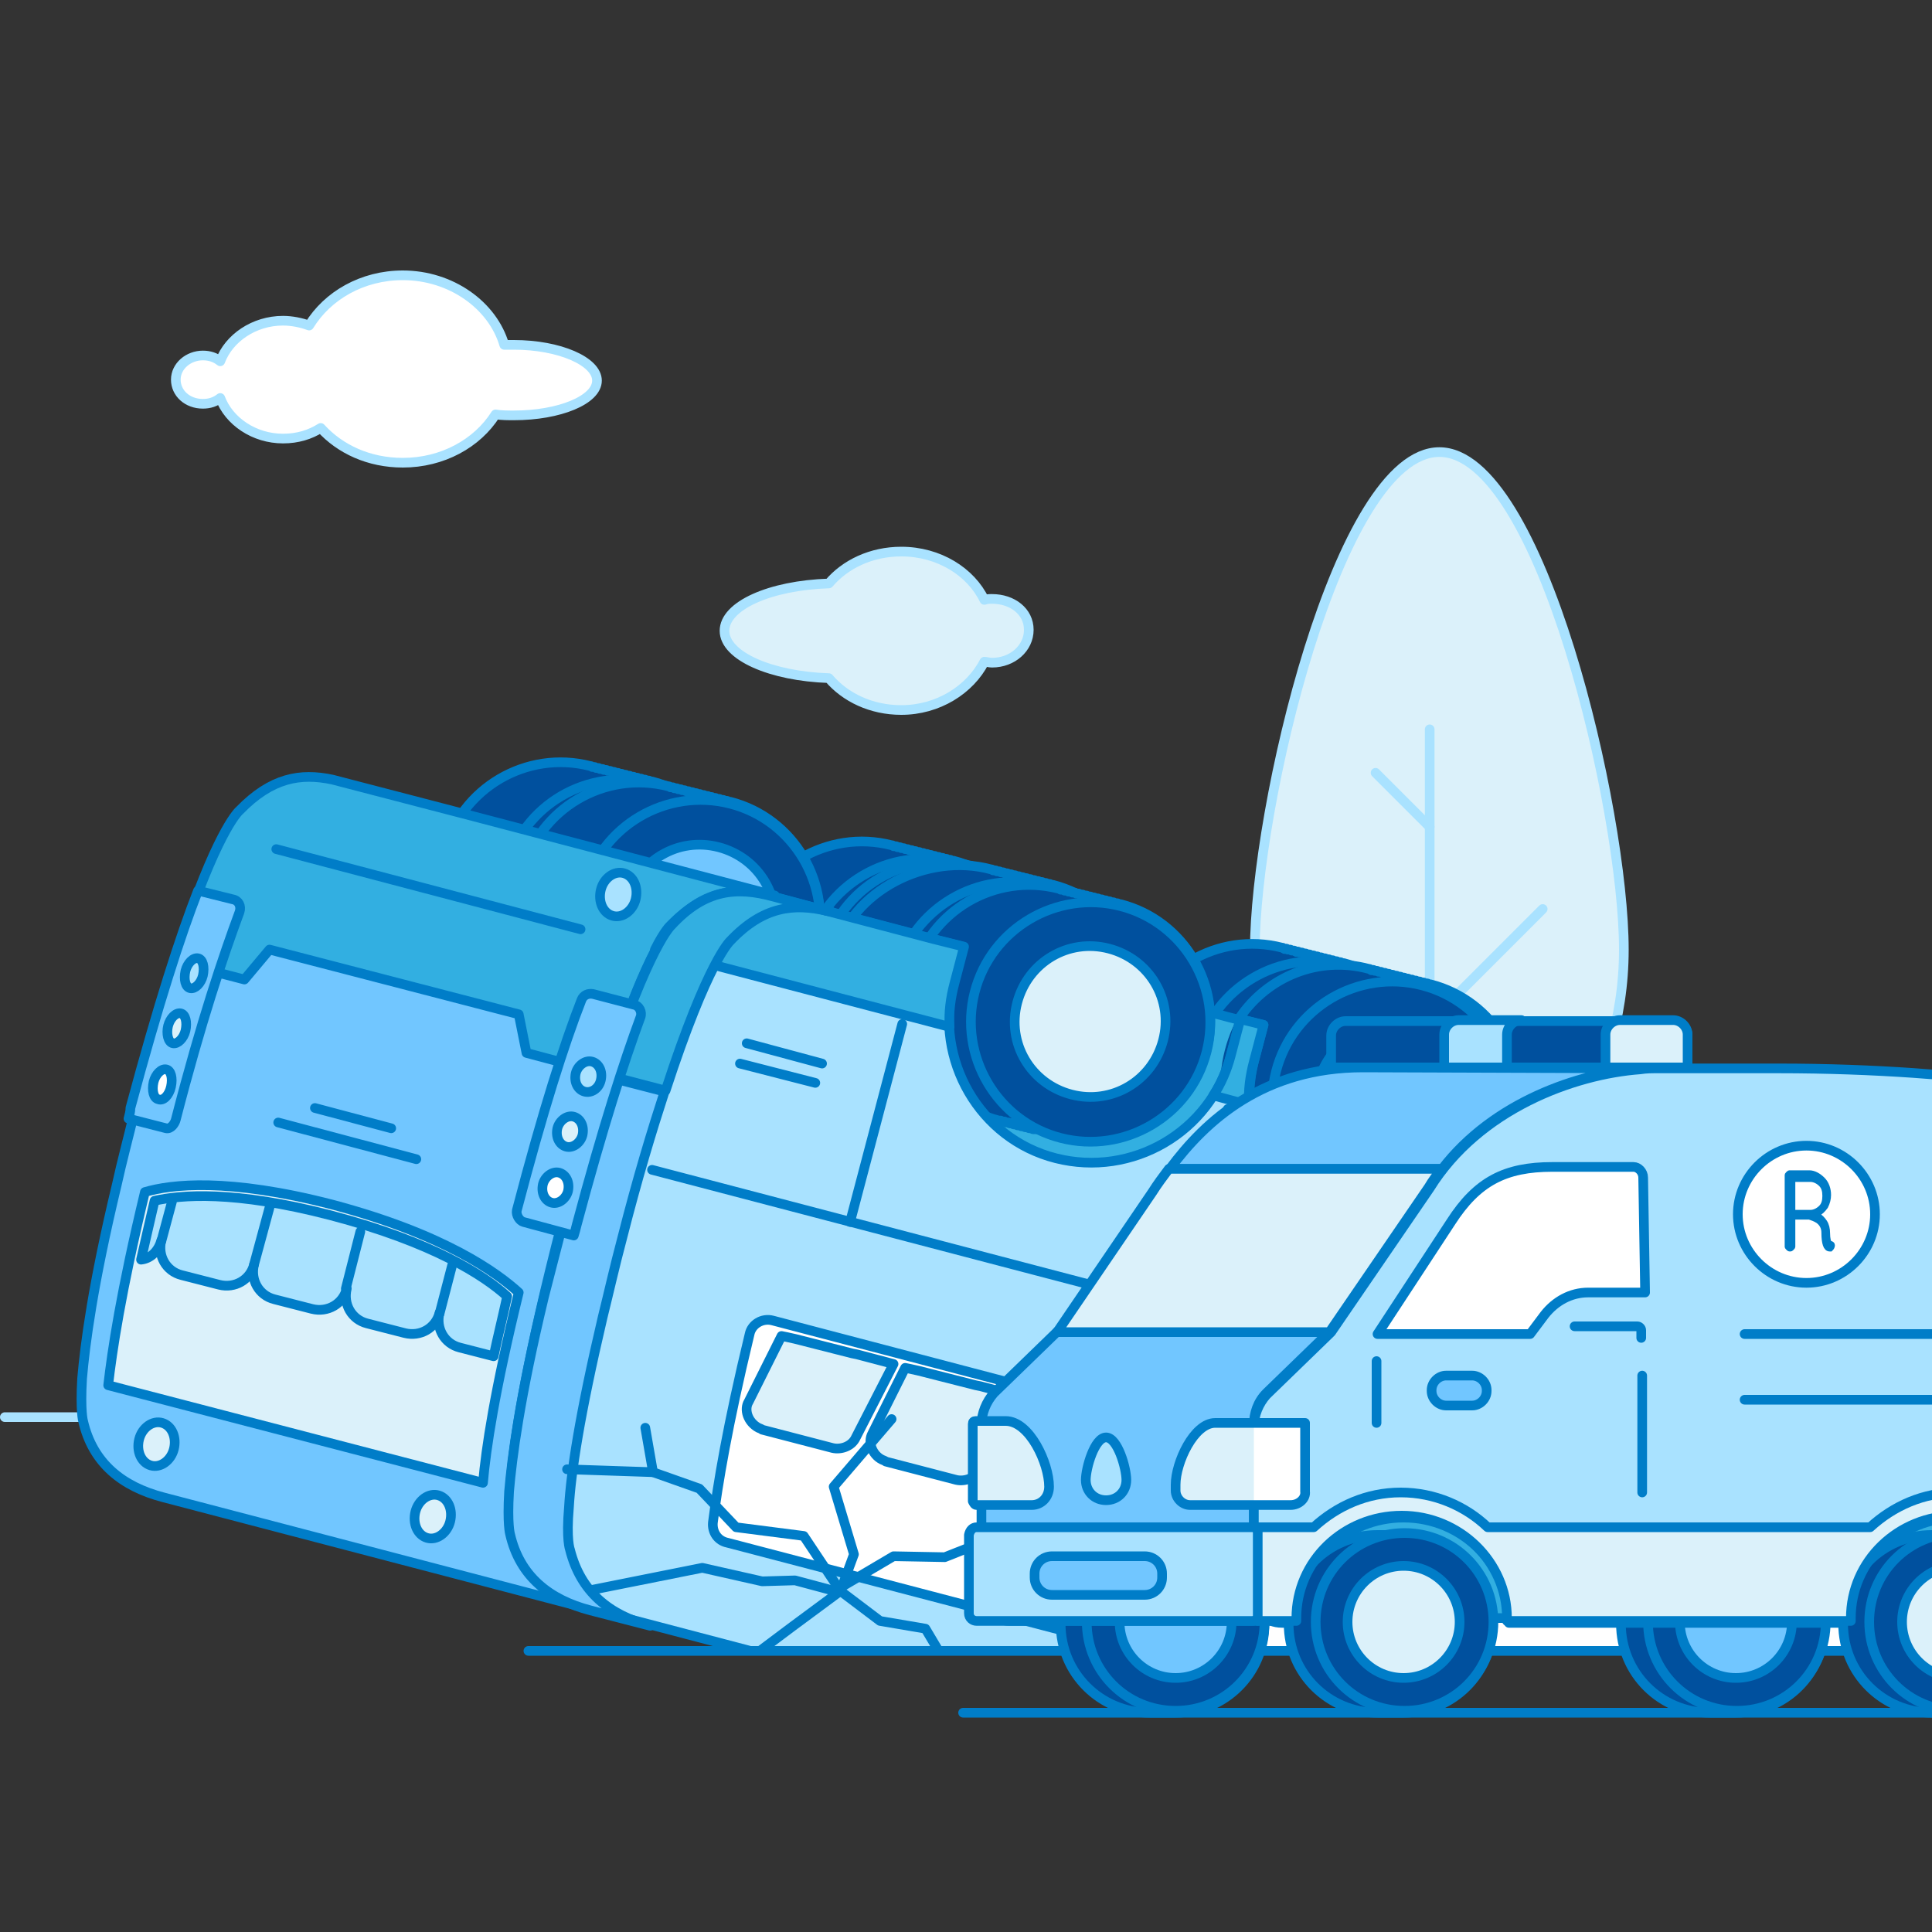<?xml version="1.0" encoding="utf-8"?>
<!-- Generator: Adobe Illustrator 27.3.1, SVG Export Plug-In . SVG Version: 6.00 Build 0)  -->
<svg version="1.1" id="Layer_1" xmlns="http://www.w3.org/2000/svg" xmlns:xlink="http://www.w3.org/1999/xlink" x="0px" y="0px"
	 viewBox="0 0 200 200" style="enable-background:new 0 0 200 200;" xml:space="preserve">
<rect x="0" y="0" width="200" height="200" fill="#333333" stroke="none"/>
<style type="text/css">
	.st0{fill:#FFFFFF;}
	.st1{fill:none;stroke:#A9E2FF;stroke-linecap:round;stroke-linejoin:round;}
	.st2{fill:#DBF1FA;}
	.st3{fill:none;}
	.st4{clip-path:url(#SVGID_00000075841685813129437240000007333714617847167623_);}
	.st5{fill:#00509E;}
	.st6{fill:none;stroke:#007DC8;stroke-linecap:round;stroke-linejoin:round;}
	.st7{fill:#A9E2FF;}
	.st8{fill:#71C6FF;}
	.st9{fill:#32AFE1;}
	.st10{fill:#FFFFFF;stroke:#007DC8;stroke-linecap:round;stroke-linejoin:round;}
	.st11{fill:#DBF1FA;stroke:#007DC8;stroke-linecap:round;stroke-linejoin:round;}
	.st12{fill:#A9E2FF;stroke:#007DC8;stroke-linecap:round;stroke-linejoin:round;}
	.st13{clip-path:url(#SVGID_00000103254300895501986700000001033057395895241630_);}
	.st14{fill:none;stroke:#007DC8;stroke-miterlimit:10;}
	.st15{fill:#007DC8;stroke:#007DC8;stroke-width:0.5;stroke-miterlimit:10;}
</style>
<g id="_10">
	<g>
		<g>
			<path class="st0" d="M53.2,35.7c-0.3,0-0.7,0-1,0c-1.2-4.1-5.5-7.2-10.5-7.2c-4.2,0-7.8,2.1-9.7,5.2c-0.8-0.3-1.8-0.5-2.7-0.5
				c-3,0-5.6,1.8-6.5,4.2c-0.5-0.4-1.1-0.6-1.8-0.6c-1.5,0-2.8,1.1-2.8,2.5s1.2,2.5,2.8,2.5c0.7,0,1.3-0.2,1.8-0.6
				c0.9,2.4,3.5,4.2,6.5,4.2c1.5,0,2.8-0.4,3.9-1.1c2,2.2,5,3.6,8.5,3.6c4.1,0,7.7-2,9.6-5c0.6,0.1,1.3,0.1,1.9,0.1
				c4.7,0,8.6-1.6,8.6-3.6S57.9,35.7,53.2,35.7"/>
			<path class="st1" d="M53.2,35.7c-0.3,0-0.7,0-1,0c-1.2-4.1-5.5-7.2-10.5-7.2c-4.2,0-7.8,2.1-9.7,5.2c-0.8-0.3-1.8-0.5-2.7-0.5
				c-3,0-5.6,1.8-6.5,4.2c-0.5-0.4-1.1-0.6-1.8-0.6c-1.5,0-2.8,1.1-2.8,2.5s1.2,2.5,2.8,2.5c0.7,0,1.3-0.2,1.8-0.6
				c0.9,2.4,3.5,4.2,6.5,4.2c1.5,0,2.8-0.4,3.9-1.1c2,2.2,5,3.6,8.5,3.6c4.1,0,7.7-2,9.6-5c0.6,0.1,1.3,0.1,1.9,0.1
				c4.7,0,8.6-1.6,8.6-3.6S57.9,35.7,53.2,35.7L53.2,35.7z"/>
			<path class="st2" d="M102.7,62c-0.3,0-0.5,0-0.8,0.1c-1.4-2.9-4.7-5-8.6-5c-3.1,0-5.8,1.3-7.5,3.3c-6.1,0.2-10.8,2.3-10.8,4.9
				s4.8,4.7,10.8,4.9c1.7,2,4.4,3.3,7.5,3.3c3.8,0,7.1-2.1,8.6-5c0.2,0,0.5,0.1,0.8,0.1c2.1,0,3.8-1.5,3.8-3.4S104.8,62,102.7,62"/>
			<path class="st1" d="M102.7,62c-0.3,0-0.5,0-0.8,0.1c-1.4-2.9-4.7-5-8.6-5c-3.1,0-5.8,1.3-7.5,3.3c-6.1,0.2-10.8,2.3-10.8,4.9
				s4.8,4.7,10.8,4.9c1.7,2,4.4,3.3,7.5,3.3c3.8,0,7.1-2.1,8.6-5c0.2,0,0.5,0.1,0.8,0.1c2.1,0,3.8-1.5,3.8-3.4S104.8,62,102.7,62z"
				/>
			<path class="st2" d="M168.1,98.3c0,14.4-8.6,26-19.1,26s-19.1-11.6-19.1-26s8.6-51.5,19.1-51.5S168.1,84,168.1,98.3"/>
			<path class="st1" d="M168.1,98.3c0,14.4-8.6,26-19.1,26s-19.1-11.6-19.1-26s8.6-51.5,19.1-51.5S168.1,84,168.1,98.3z"/>
			<line class="st1" x1="148" y1="145.8" x2="148" y2="75.5"/>
			<line class="st3" x1="148" y1="105.8" x2="159.7" y2="94.1"/>
			<line class="st1" x1="148" y1="105.8" x2="159.7" y2="94.1"/>
			<line class="st3" x1="148" y1="85.6" x2="142.4" y2="80"/>
			<line class="st1" x1="148" y1="85.6" x2="142.4" y2="80"/>
			<line class="st1" x1="0.5" y1="146.7" x2="199.5" y2="146.7"/>
		</g>
		<g>
			<defs>
				<rect id="SVGID_1_" y="13.1" width="200" height="157.8"/>
			</defs>
			<clipPath id="SVGID_00000134237718615711408700000000849282321572939169_">
				<use xlink:href="#SVGID_1_"  style="overflow:visible;"/>
			</clipPath>
			<g style="clip-path:url(#SVGID_00000134237718615711408700000000849282321572939169_);">
				<path class="st5" d="M132.9,123.6c-0.1,0-0.1,0-0.2-0.1c-0.1,0-0.1,0-0.2,0c-0.1,0-0.1,0-0.2-0.1c-0.1,0-0.1,0-0.2,0
					c-0.1,0-0.1,0-0.2-0.1c-0.1,0-0.1,0-0.2,0c-0.1,0-0.1,0-0.2-0.1c-0.1,0-0.1,0-0.2,0c-0.1,0-0.1,0-0.2-0.1c-0.1,0-0.1,0-0.2,0
					c-0.1,0-0.1,0-0.2-0.1c-0.1,0-0.1,0-0.2,0c-0.1,0-0.1,0-0.2-0.1c-0.1,0-0.1,0-0.2,0c-0.1,0-0.1,0-0.2-0.1c-0.1,0-0.1,0-0.2,0
					c-0.1,0-0.1,0-0.2-0.1c-0.1,0-0.1,0-0.2,0c-0.1,0-0.1,0-0.2-0.1c-0.1,0-0.1,0-0.2,0c-0.1,0-0.1,0-0.2-0.1s-0.1,0-0.2,0
					c-0.1,0,1.9,0.5,1.8,0.5c-0.1,0-0.1,0-0.2,0c-0.1,0-0.1,0-0.2-0.1c-0.1,0-0.1,0-0.2,0c-0.1,0-0.1,0-0.2-0.1c-0.1,0-0.1,0-0.2,0
					c-0.1,0-0.1,0-0.2-0.1c-0.1,0-0.1,0-0.2,0c-0.1,0-0.1,0-0.2-0.1c-0.1,0-0.1,0-0.2,0c-0.1,0-0.1,0-0.2-0.1c-0.1,0-0.1,0-0.2,0
					c-0.1,0-0.1,0-0.2-0.1s-0.1,0-0.2,0c-0.1,0-0.1,0-0.2-0.1c-0.1,0-0.1,0-0.2,0s-0.1,0-0.2-0.1c-0.1,0-0.1,0-0.2,0
					c-0.1,0-0.1,0-0.2-0.1c-0.1,0-0.1,0-0.2,0c-6.6-1.7-10.6-8.5-8.9-15.1c1.7-6.6,8.5-10.6,15.1-8.9c0.1,0,0.1,0,0.2,0.1
					s0.1,0,0.2,0s0.1,0,0.2,0.1c0.1,0,0.1,0,0.2,0s0.1,0,0.2,0.1c0.1,0,0.1,0,0.2,0c0.1,0,0.1,0,0.2,0.1s0.1,0,0.2,0
					c0.1,0,0.1,0,0.2,0.1c0.1,0,0.1,0,0.2,0c0.1,0,0.1,0,0.2,0.1c0.1,0,0.1,0,0.2,0c0.1,0,0.1,0,0.2,0.1s0.1,0,0.2,0
					c0.1,0,0.1,0,0.2,0.1c0.1,0,0.1,0,0.2,0c0.1,0,0.1,0,0.2,0.1c0.1,0,0.1,0,0.2,0c0.1,0,0.1,0,0.2,0.1c0.1,0-1.9-0.5-1.8-0.5
					c0.1,0,0.1,0,0.2,0.1c0.1,0,0.1,0,0.2,0c0.1,0,0.1,0,0.2,0.1c0.1,0,0.1,0,0.2,0c0.1,0,0.1,0,0.2,0.1c0.1,0,0.1,0,0.2,0
					c0.1,0,0.1,0,0.2,0.1c0.1,0,0.1,0,0.2,0c0.1,0,0.1,0,0.2,0.1c0.1,0,0.1,0,0.2,0c0.1,0,0.1,0,0.2,0.1c0.1,0,0.1,0,0.2,0
					c0.1,0,0.1,0,0.2,0.1c0.1,0,0.1,0,0.2,0c0.1,0,0.1,0,0.2,0.1c0.1,0,0.1,0,0.2,0c0.1,0,0.1,0,0.2,0.1c0.1,0,0.1,0,0.2,0
					c0.1,0,0.1,0,0.2,0.1c0.1,0,0.1,0,0.2,0c0.1,0,0.1,0,0.2,0.1c0.1,0,0.1,0,0.2,0c6.6,1.7,10.6,8.5,8.9,15.1
					S139.5,125.3,132.9,123.6"/>
				<path class="st5" d="M148,115c1.7-6.6-2.3-13.4-8.9-15.1s-13.4,2.3-15.1,8.9c-1.7,6.6,2.3,13.4,8.9,15.1
					C139.5,125.6,146.3,121.6,148,115"/>
				<path class="st6" d="M132.9,123.6c-0.1,0-0.1,0-0.2-0.1c-0.1,0-0.1,0-0.2,0c-0.1,0-0.1,0-0.2-0.1c-0.1,0-0.1,0-0.2,0
					c-0.1,0-0.1,0-0.2-0.1c-0.1,0-0.1,0-0.2,0c-0.1,0-0.1,0-0.2-0.1c-0.1,0-0.1,0-0.2,0c-0.1,0-0.1,0-0.2-0.1c-0.1,0-0.1,0-0.2,0
					c-0.1,0-0.1,0-0.2-0.1c-0.1,0-0.1,0-0.2,0c-0.1,0-0.1,0-0.2-0.1c-0.1,0-0.1,0-0.2,0c-0.1,0-0.1,0-0.2-0.1c-0.1,0-0.1,0-0.2,0
					c-0.1,0-0.1,0-0.2-0.1c-0.1,0-0.1,0-0.2,0c-0.1,0-0.1,0-0.2-0.1c-0.1,0-0.1,0-0.2,0c-0.1,0-0.1,0-0.2-0.1s-0.1,0-0.2,0
					c-0.1,0,1.9,0.5,1.8,0.5c-0.1,0-0.1,0-0.2,0c-0.1,0-0.1,0-0.2-0.1c-0.1,0-0.1,0-0.2,0c-0.1,0-0.1,0-0.2-0.1c-0.1,0-0.1,0-0.2,0
					c-0.1,0-0.1,0-0.2-0.1c-0.1,0-0.1,0-0.2,0c-0.1,0-0.1,0-0.2-0.1c-0.1,0-0.1,0-0.2,0c-0.1,0-0.1,0-0.2-0.1c-0.1,0-0.1,0-0.2,0
					c-0.1,0-0.1,0-0.2-0.1s-0.1,0-0.2,0c-0.1,0-0.1,0-0.2-0.1c-0.1,0-0.1,0-0.2,0s-0.1,0-0.2-0.1c-0.1,0-0.1,0-0.2,0
					c-0.1,0-0.1,0-0.2-0.1c-0.1,0-0.1,0-0.2,0c-6.6-1.7-10.6-8.5-8.9-15.1c1.7-6.6,8.5-10.6,15.1-8.9c0.1,0,0.1,0,0.2,0.1
					s0.1,0,0.2,0s0.1,0,0.2,0.1c0.1,0,0.1,0,0.2,0s0.1,0,0.2,0.1c0.1,0,0.1,0,0.2,0c0.1,0,0.1,0,0.2,0.1s0.1,0,0.2,0
					c0.1,0,0.1,0,0.2,0.1c0.1,0,0.1,0,0.2,0c0.1,0,0.1,0,0.2,0.1c0.1,0,0.1,0,0.2,0c0.1,0,0.1,0,0.2,0.1s0.1,0,0.2,0
					c0.1,0,0.1,0,0.2,0.1c0.1,0,0.1,0,0.2,0c0.1,0,0.1,0,0.2,0.1c0.1,0,0.1,0,0.2,0c0.1,0,0.1,0,0.2,0.1c0.1,0-1.9-0.5-1.8-0.5
					c0.1,0,0.1,0,0.2,0.1c0.1,0,0.1,0,0.2,0c0.1,0,0.1,0,0.2,0.1c0.1,0,0.1,0,0.2,0c0.1,0,0.1,0,0.2,0.1c0.1,0,0.1,0,0.2,0
					c0.1,0,0.1,0,0.2,0.1c0.1,0,0.1,0,0.2,0c0.1,0,0.1,0,0.2,0.1c0.1,0,0.1,0,0.2,0c0.1,0,0.1,0,0.2,0.1c0.1,0,0.1,0,0.2,0
					c0.1,0,0.1,0,0.2,0.1c0.1,0,0.1,0,0.2,0c0.1,0,0.1,0,0.2,0.1c0.1,0,0.1,0,0.2,0c0.1,0,0.1,0,0.2,0.1c0.1,0,0.1,0,0.2,0
					c0.1,0,0.1,0,0.2,0.1c0.1,0,0.1,0,0.2,0c0.1,0,0.1,0,0.2,0.1c0.1,0,0.1,0,0.2,0c6.6,1.7,10.6,8.5,8.9,15.1
					S139.5,125.3,132.9,123.6L132.9,123.6z"/>
				<path class="st6" d="M148,115c1.7-6.6-2.3-13.4-8.9-15.1s-13.4,2.3-15.1,8.9c-1.7,6.6,2.3,13.4,8.9,15.1
					C139.5,125.6,146.3,121.6,148,115L148,115z"/>
				<path class="st5" d="M92.5,113c-0.1,0-0.1,0-0.2-0.1c-0.1,0-0.1,0-0.2,0c-0.1,0-0.1,0-0.2-0.1c-0.1,0-0.1,0-0.2,0
					c-0.1,0-0.1,0-0.2-0.1c-0.1,0-0.1,0-0.2,0c-0.1,0-0.1,0-0.2-0.1c-0.1,0-0.1,0-0.2,0c-0.1,0-0.1,0-0.2-0.1c-0.1,0-0.1,0-0.2,0
					c-0.1,0-0.1,0-0.2-0.1c-0.1,0-0.1,0-0.2,0c-0.1,0-0.1,0-0.2-0.1c-0.1,0-0.1,0-0.2,0c-0.1,0-0.1,0-0.2-0.1c-0.1,0-0.1,0-0.2,0
					c-0.1,0-0.1,0-0.2-0.1c-0.1,0-0.1,0-0.2,0c-0.1,0-0.1,0-0.2-0.1c-0.1,0-0.1,0-0.2,0c-0.1,0-0.1,0-0.2-0.1c-0.1,0-0.1,0-0.2,0
					c-0.1,0,1.9,0.5,1.8,0.5c-0.1,0-0.1,0-0.2,0c-0.1,0-0.1,0-0.2-0.1c-0.1,0-0.1,0-0.2,0c-0.1,0-0.1,0-0.2-0.1c-0.1,0-0.1,0-0.2,0
					c-0.1,0-0.1,0-0.2-0.1c-0.1,0-0.1,0-0.2,0c-0.1,0-0.1,0-0.2-0.1c-0.1,0-0.1,0-0.2,0s-0.1,0-0.2-0.1s-0.1,0-0.2,0
					c-0.1,0-0.1,0-0.2-0.1s-0.1,0-0.2,0c-0.1,0-0.1,0-0.2-0.1c-0.1,0-0.1,0-0.2,0c-0.1,0-0.1,0-0.2-0.1s-0.1,0-0.2,0
					c-0.1,0-0.1,0-0.2-0.1c-0.1,0-0.1,0-0.2,0c-6.6-1.7-10.6-8.5-8.9-15.1c1.7-6.6,8.5-10.6,15.1-8.9c0.1,0,0.1,0,0.2,0.1
					c0.1,0,0.1,0,0.2,0c0.1,0,0.1,0,0.2,0.1c0.1,0,0.1,0,0.2,0s0.1,0,0.2,0.1c0.1,0,0.1,0,0.2,0c0.1,0,0.1,0,0.2,0.1
					c0.1,0,0.1,0,0.2,0c0.1,0,0.1,0,0.2,0.1c0.1,0,0.1,0,0.2,0c0.1,0,0.1,0,0.2,0.1c0.1,0,0.1,0,0.2,0c0.1,0,0.1,0,0.2,0.1
					c0.1,0,0.1,0,0.2,0c0.1,0,0.1,0,0.2,0.1c0.1,0,0.1,0,0.2,0c0.1,0,0.1,0,0.2,0.1s0.1,0,0.2,0c0.1,0,0.1,0,0.2,0.1
					c0.1,0-1.9-0.5-1.8-0.5c0.1,0,0.1,0,0.2,0.1c0.1,0,0.1,0,0.2,0c0.1,0,0.1,0,0.2,0.1c0.1,0,0.1,0,0.2,0s0.1,0,0.2,0.1
					c0.1,0,0.1,0,0.2,0c0.1,0,0.1,0,0.2,0.1c0.1,0,0.1,0,0.2,0c0.1,0,0.1,0,0.2,0.1c0.1,0,0.1,0,0.2,0c0.1,0,0.1,0,0.2,0.1
					c0.1,0,0.1,0,0.2,0c0.1,0,0.1,0,0.2,0.1c0.1,0,0.1,0,0.2,0c0.1,0,0.1,0,0.2,0.1c0.1,0,0.1,0,0.2,0c0.1,0,0.1,0,0.2,0.1
					c0.1,0,0.1,0,0.2,0c0.1,0,0.1,0,0.2,0.1c0.1,0,0.1,0,0.2,0c0.1,0,0.1,0,0.2,0.1c0.1,0,0.1,0,0.2,0c6.6,1.7,10.6,8.5,8.9,15.1
					S99.2,114.7,92.5,113"/>
				<path class="st6" d="M92.5,113c-0.1,0-0.1,0-0.2-0.1c-0.1,0-0.1,0-0.2,0c-0.1,0-0.1,0-0.2-0.1c-0.1,0-0.1,0-0.2,0
					c-0.1,0-0.1,0-0.2-0.1c-0.1,0-0.1,0-0.2,0c-0.1,0-0.1,0-0.2-0.1c-0.1,0-0.1,0-0.2,0c-0.1,0-0.1,0-0.2-0.1c-0.1,0-0.1,0-0.2,0
					c-0.1,0-0.1,0-0.2-0.1c-0.1,0-0.1,0-0.2,0c-0.1,0-0.1,0-0.2-0.1c-0.1,0-0.1,0-0.2,0c-0.1,0-0.1,0-0.2-0.1c-0.1,0-0.1,0-0.2,0
					c-0.1,0-0.1,0-0.2-0.1c-0.1,0-0.1,0-0.2,0c-0.1,0-0.1,0-0.2-0.1c-0.1,0-0.1,0-0.2,0c-0.1,0-0.1,0-0.2-0.1c-0.1,0-0.1,0-0.2,0
					c-0.1,0,1.9,0.5,1.8,0.5c-0.1,0-0.1,0-0.2,0c-0.1,0-0.1,0-0.2-0.1c-0.1,0-0.1,0-0.2,0c-0.1,0-0.1,0-0.2-0.1c-0.1,0-0.1,0-0.2,0
					c-0.1,0-0.1,0-0.2-0.1c-0.1,0-0.1,0-0.2,0c-0.1,0-0.1,0-0.2-0.1c-0.1,0-0.1,0-0.2,0s-0.1,0-0.2-0.1s-0.1,0-0.2,0
					c-0.1,0-0.1,0-0.2-0.1s-0.1,0-0.2,0c-0.1,0-0.1,0-0.2-0.1c-0.1,0-0.1,0-0.2,0c-0.1,0-0.1,0-0.2-0.1s-0.1,0-0.2,0
					c-0.1,0-0.1,0-0.2-0.1c-0.1,0-0.1,0-0.2,0c-6.6-1.7-10.6-8.5-8.9-15.1c1.7-6.6,8.5-10.6,15.1-8.9c0.1,0,0.1,0,0.2,0.1
					c0.1,0,0.1,0,0.2,0c0.1,0,0.1,0,0.2,0.1c0.1,0,0.1,0,0.2,0s0.1,0,0.2,0.1c0.1,0,0.1,0,0.2,0c0.1,0,0.1,0,0.2,0.1
					c0.1,0,0.1,0,0.2,0c0.1,0,0.1,0,0.2,0.1c0.1,0,0.1,0,0.2,0c0.1,0,0.1,0,0.2,0.1c0.1,0,0.1,0,0.2,0c0.1,0,0.1,0,0.2,0.1
					c0.1,0,0.1,0,0.2,0c0.1,0,0.1,0,0.2,0.1c0.1,0,0.1,0,0.2,0c0.1,0,0.1,0,0.2,0.1s0.1,0,0.2,0c0.1,0,0.1,0,0.2,0.1
					c0.1,0-1.9-0.5-1.8-0.5c0.1,0,0.1,0,0.2,0.1c0.1,0,0.1,0,0.2,0c0.1,0,0.1,0,0.2,0.1c0.1,0,0.1,0,0.2,0s0.1,0,0.2,0.1
					c0.1,0,0.1,0,0.2,0c0.1,0,0.1,0,0.2,0.1c0.1,0,0.1,0,0.2,0c0.1,0,0.1,0,0.2,0.1c0.1,0,0.1,0,0.2,0c0.1,0,0.1,0,0.2,0.1
					c0.1,0,0.1,0,0.2,0c0.1,0,0.1,0,0.2,0.1c0.1,0,0.1,0,0.2,0c0.1,0,0.1,0,0.2,0.1c0.1,0,0.1,0,0.2,0c0.1,0,0.1,0,0.2,0.1
					c0.1,0,0.1,0,0.2,0c0.1,0,0.1,0,0.2,0.1c0.1,0,0.1,0,0.2,0c0.1,0,0.1,0,0.2,0.1c0.1,0,0.1,0,0.2,0c6.6,1.7,10.6,8.5,8.9,15.1
					S99.2,114.7,92.5,113L92.5,113z"/>
				<path class="st5" d="M107.6,104.4c1.7-6.6-2.3-13.4-8.9-15.1s-13.4,2.3-15.1,8.9s2.3,13.4,8.9,15.1S105.9,111,107.6,104.4"/>
				<path class="st6" d="M107.6,104.4c1.7-6.6-2.3-13.4-8.9-15.1s-13.4,2.3-15.1,8.9s2.3,13.4,8.9,15.1S105.9,111,107.6,104.4z"/>
				<path class="st2" d="M103.2,103.2c1.1-4.2-1.4-8.4-5.6-9.5s-8.4,1.4-9.5,5.6c-1.1,4.2,1.4,8.4,5.6,9.5
					C97.8,109.9,102.1,107.4,103.2,103.2"/>
				<path class="st6" d="M103.2,103.2c1.1-4.2-1.4-8.4-5.6-9.5s-8.4,1.4-9.5,5.6c-1.1,4.2,1.4,8.4,5.6,9.5
					C97.8,109.9,102.1,107.4,103.2,103.2z"/>
				<path class="st5" d="M100.6,115.1c-0.1,0-0.1,0-0.2-0.1c-0.1,0-0.1,0-0.2,0c-0.1,0-0.1,0-0.2-0.1c-0.1,0-0.1,0-0.2,0
					c-0.1,0-0.1,0-0.2-0.1c-0.1,0-0.1,0-0.2,0c-0.1,0-0.1,0-0.2-0.1c-0.1,0-0.1,0-0.2,0c-0.1,0-0.1,0-0.2-0.1c-0.1,0-0.1,0-0.2,0
					c-0.1,0-0.1,0-0.2-0.1c-0.1,0-0.1,0-0.2,0c-0.1,0-0.1,0-0.2-0.1s-0.1,0-0.2,0c-0.1,0-0.1,0-0.2-0.1c-0.1,0-0.1,0-0.2,0
					c-0.1,0-0.1,0-0.2-0.1c-0.1,0-0.1,0-0.2,0c-0.1,0-0.1,0-0.2-0.1s-0.1,0-0.2,0c-0.1,0-0.1,0-0.2-0.1c-0.1,0-0.1,0-0.2,0
					c-0.1,0,1.9,0.5,1.8,0.5c-0.1,0-0.1,0-0.2,0c-0.1,0-0.1,0-0.2-0.1c-0.1,0-0.1,0-0.2,0c-0.1,0-0.1,0-0.2-0.1s-0.1,0-0.2,0
					c-0.1,0-0.1,0-0.2-0.1c-0.1,0-0.1,0-0.2,0c-0.1,0-0.1,0-0.2-0.1c-0.1,0-0.1,0-0.2,0c-0.1,0-0.1,0-0.2-0.1s-0.1,0-0.2,0
					c-0.1,0-0.1,0-0.2-0.1s-0.1,0-0.2,0c-0.1,0-0.1,0-0.2-0.1c-0.1,0-0.1,0-0.2,0c-0.1,0-0.1,0-0.2-0.1c-0.1,0-0.1,0-0.2,0
					c-0.1,0-0.1,0-0.2-0.1c-0.1,0-0.1,0-0.2,0c-6.6-1.7-10.6-8.5-8.9-15.1s8.5-10.6,15.1-8.9c0.1,0,0.1,0,0.2,0.1c0.1,0,0.1,0,0.2,0
					c0.1,0,0.1,0,0.2,0.1c0.1,0,0.1,0,0.2,0c0.1,0,0.1,0,0.2,0.1c0.1,0,0.1,0,0.2,0c0.1,0,0.1,0,0.2,0.1c0.1,0,0.1,0,0.2,0
					c0.1,0,0.1,0,0.2,0.1c0.1,0,0.1,0,0.2,0c0.1,0,0.1,0,0.2,0.1c0.1,0,0.1,0,0.2,0c0.1,0,0.1,0,0.2,0.1c0.1,0,0.1,0,0.2,0
					c0.1,0,0.1,0,0.2,0.1s0.1,0,0.2,0c0.1,0,0.1,0,0.2,0.1s0.1,0,0.2,0c0.1,0,0.1,0,0.2,0.1c0.1,0-1.9-0.5-1.8-0.5
					c0.1,0,0.1,0,0.2,0.1c0.1,0,0.1,0,0.2,0c0.1,0,0.1,0,0.2,0.1c0.1,0,0.1,0,0.2,0c0.1,0,0.1,0,0.2,0.1c0.1,0,0.1,0,0.2,0
					c0.1,0,0.1,0,0.2,0.1c0.1,0,0.1,0,0.2,0c0.1,0,0.1,0,0.2,0.1c0.1,0,0.1,0,0.2,0s0.1,0,0.2,0.1s0.1,0,0.2,0c0.1,0,0.1,0,0.2,0.1
					c0.1,0,0.1,0,0.2,0c0.1,0,0.1,0,0.2,0.1c0.1,0,0.1,0,0.2,0c0.1,0,0.1,0,0.2,0.1c0.1,0,0.1,0,0.2,0c0.1,0,0.1,0,0.2,0.1
					c0.1,0,0.1,0,0.2,0c0.1,0,0.1,0,0.2,0.1c0.1,0,0.1,0,0.2,0c6.6,1.7,10.6,8.5,8.9,15.1S107.3,116.8,100.6,115.1"/>
				<path class="st6" d="M100.6,115.1c-0.1,0-0.1,0-0.2-0.1c-0.1,0-0.1,0-0.2,0c-0.1,0-0.1,0-0.2-0.1c-0.1,0-0.1,0-0.2,0
					c-0.1,0-0.1,0-0.2-0.1c-0.1,0-0.1,0-0.2,0c-0.1,0-0.1,0-0.2-0.1c-0.1,0-0.1,0-0.2,0c-0.1,0-0.1,0-0.2-0.1c-0.1,0-0.1,0-0.2,0
					c-0.1,0-0.1,0-0.2-0.1c-0.1,0-0.1,0-0.2,0c-0.1,0-0.1,0-0.2-0.1s-0.1,0-0.2,0c-0.1,0-0.1,0-0.2-0.1c-0.1,0-0.1,0-0.2,0
					c-0.1,0-0.1,0-0.2-0.1c-0.1,0-0.1,0-0.2,0c-0.1,0-0.1,0-0.2-0.1s-0.1,0-0.2,0c-0.1,0-0.1,0-0.2-0.1c-0.1,0-0.1,0-0.2,0
					c-0.1,0,1.9,0.5,1.8,0.5c-0.1,0-0.1,0-0.2,0c-0.1,0-0.1,0-0.2-0.1c-0.1,0-0.1,0-0.2,0c-0.1,0-0.1,0-0.2-0.1s-0.1,0-0.2,0
					c-0.1,0-0.1,0-0.2-0.1c-0.1,0-0.1,0-0.2,0c-0.1,0-0.1,0-0.2-0.1c-0.1,0-0.1,0-0.2,0c-0.1,0-0.1,0-0.2-0.1s-0.1,0-0.2,0
					c-0.1,0-0.1,0-0.2-0.1s-0.1,0-0.2,0c-0.1,0-0.1,0-0.2-0.1c-0.1,0-0.1,0-0.2,0c-0.1,0-0.1,0-0.2-0.1c-0.1,0-0.1,0-0.2,0
					c-0.1,0-0.1,0-0.2-0.1c-0.1,0-0.1,0-0.2,0c-6.6-1.7-10.6-8.5-8.9-15.1s8.5-10.6,15.1-8.9c0.1,0,0.1,0,0.2,0.1c0.1,0,0.1,0,0.2,0
					c0.1,0,0.1,0,0.2,0.1c0.1,0,0.1,0,0.2,0c0.1,0,0.1,0,0.2,0.1c0.1,0,0.1,0,0.2,0c0.1,0,0.1,0,0.2,0.1c0.1,0,0.1,0,0.2,0
					c0.1,0,0.1,0,0.2,0.1c0.1,0,0.1,0,0.2,0c0.1,0,0.1,0,0.2,0.1c0.1,0,0.1,0,0.2,0c0.1,0,0.1,0,0.2,0.1c0.1,0,0.1,0,0.2,0
					c0.1,0,0.1,0,0.2,0.1s0.1,0,0.2,0c0.1,0,0.1,0,0.2,0.1s0.1,0,0.2,0c0.1,0,0.1,0,0.2,0.1c0.1,0-1.9-0.5-1.8-0.5
					c0.1,0,0.1,0,0.2,0.1c0.1,0,0.1,0,0.2,0c0.1,0,0.1,0,0.2,0.1c0.1,0,0.1,0,0.2,0c0.1,0,0.1,0,0.2,0.1c0.1,0,0.1,0,0.2,0
					c0.1,0,0.1,0,0.2,0.1c0.1,0,0.1,0,0.2,0c0.1,0,0.1,0,0.2,0.1c0.1,0,0.1,0,0.2,0s0.1,0,0.2,0.1s0.1,0,0.2,0c0.1,0,0.1,0,0.2,0.1
					c0.1,0,0.1,0,0.2,0c0.1,0,0.1,0,0.2,0.1c0.1,0,0.1,0,0.2,0c0.1,0,0.1,0,0.2,0.1c0.1,0,0.1,0,0.2,0c0.1,0,0.1,0,0.2,0.1
					c0.1,0,0.1,0,0.2,0c0.1,0,0.1,0,0.2,0.1c0.1,0,0.1,0,0.2,0c6.6,1.7,10.6,8.5,8.9,15.1S107.3,116.8,100.6,115.1L100.6,115.1z"/>
				<path class="st7" d="M115.7,106.5c1.7-6.6-2.3-13.4-8.9-15.1s-13.4,2.3-15.1,8.9c-1.7,6.6,2.3,13.4,8.9,15.1
					S114,113.1,115.7,106.5"/>
				<path class="st6" d="M115.7,106.5c1.7-6.6-2.3-13.4-8.9-15.1s-13.4,2.3-15.1,8.9c-1.7,6.6,2.3,13.4,8.9,15.1
					S114,113.1,115.7,106.5L115.7,106.5z"/>
				<path class="st2" d="M111.2,105.3c1.1-4.2-1.4-8.4-5.6-9.5s-8.4,1.4-9.5,5.6c-1.1,4.2,1.4,8.4,5.6,9.5
					C105.9,112,110.1,109.5,111.2,105.3"/>
				<path class="st6" d="M111.2,105.3c1.1-4.2-1.4-8.4-5.6-9.5s-8.4,1.4-9.5,5.6c-1.1,4.2,1.4,8.4,5.6,9.5
					C105.9,112,110.1,109.5,111.2,105.3z"/>
				<path class="st5" d="M61.3,104.8c-0.1,0-0.1,0-0.2-0.1c-0.1,0-0.1,0-0.2,0c-0.1,0-0.1,0-0.2-0.1c-0.1,0-0.1,0-0.2,0
					c-0.1,0-0.1,0-0.2-0.1c-0.1,0-0.1,0-0.2,0c-0.1,0-0.1,0-0.2-0.1c-0.1,0-0.1,0-0.2,0s-0.1,0-0.2-0.1s-0.1,0-0.2,0
					c-0.1,0-0.1,0-0.2-0.1c-0.1,0-0.1,0-0.2,0c-0.1,0-0.1,0-0.2-0.1c-0.1,0-0.1,0-0.2,0c-0.1,0-0.1,0-0.2-0.1s-0.1,0-0.2,0
					c-0.1,0-0.1,0-0.2-0.1c-0.1,0-0.1,0-0.2,0c-0.1,0-0.1,0-0.2-0.1s-0.1,0-0.2,0c-0.1,0-0.1,0-0.2-0.1c-0.1,0-0.1,0-0.2,0
					c-0.1,0,1.9,0.5,1.8,0.5c-0.1,0-0.1,0-0.2,0c-0.1,0-0.1,0-0.2-0.1c-0.1,0-0.1,0-0.2,0c-0.1,0-0.1,0-0.2-0.1c-0.1,0-0.1,0-0.2,0
					c-0.1,0-0.1,0-0.2-0.1c-0.1,0-0.1,0-0.2,0c-0.1,0-0.1,0-0.2-0.1c-0.1,0-0.1,0-0.2,0c-0.1,0-0.1,0-0.2-0.1c-0.1,0-0.1,0-0.2,0
					c-0.1,0-0.1,0-0.2-0.1c-0.1,0-0.1,0-0.2,0c-0.1,0-0.1,0-0.2-0.1s-0.1,0-0.2,0c-0.1,0-0.1,0-0.2-0.1c-0.1,0-0.1,0-0.2,0
					c-0.1,0-0.1,0-0.2-0.1c-0.1,0-0.1,0-0.2,0c-6.6-1.7-10.6-8.5-8.9-15.1c1.7-6.6,8.5-10.6,15.1-8.9c0.1,0,0.1,0,0.2,0.1
					c0.1,0,0.1,0,0.2,0c0.1,0,0.1,0,0.2,0.1c0.1,0,0.1,0,0.2,0c0.1,0,0.1,0,0.2,0.1c0.1,0,0.1,0,0.2,0c0.1,0,0.1,0,0.2,0.1
					c0.1,0,0.1,0,0.2,0c0.1,0,0.1,0,0.2,0.1c0.1,0,0.1,0,0.2,0c0.1,0,0.1,0,0.2,0.1c0.1,0,0.1,0,0.2,0c0.1,0,0.1,0,0.2,0.1
					c0.1,0,0.1,0,0.2,0c0.1,0,0.1,0,0.2,0.1c0.1,0,0.1,0,0.2,0c0.1,0,0.1,0,0.2,0.1c0.1,0,0.1,0,0.2,0c0.1,0,0.1,0,0.2,0.1
					c0.1,0-1.9-0.5-1.8-0.5c0.1,0,0.1,0,0.2,0.1c0.1,0,0.1,0,0.2,0c0.1,0,0.1,0,0.2,0.1c0.1,0,0.1,0,0.2,0c0.1,0,0.1,0,0.2,0.1
					c0.1,0,0.1,0,0.2,0c0.1,0,0.1,0,0.2,0.1c0.1,0,0.1,0,0.2,0c0.1,0,0.1,0,0.2,0.1c0.1,0,0.1,0,0.2,0c0.1,0,0.1,0,0.2,0.1
					c0.1,0,0.1,0,0.2,0c0.1,0,0.1,0,0.2,0.1c0.1,0,0.1,0,0.2,0s0.1,0,0.2,0.1c0.1,0,0.1,0,0.2,0c0.1,0,0.1,0,0.2,0.1
					c0.1,0,0.1,0,0.2,0c0.1,0,0.1,0,0.2,0.1c0.1,0,0.1,0,0.2,0c0.1,0,0.1,0,0.2,0.1c0.1,0,0.1,0,0.2,0c6.6,1.7,10.6,8.5,8.9,15.1
					C74.7,102.6,68,106.6,61.3,104.8"/>
				<path class="st6" d="M61.3,104.8c-0.1,0-0.1,0-0.2-0.1c-0.1,0-0.1,0-0.2,0c-0.1,0-0.1,0-0.2-0.1c-0.1,0-0.1,0-0.2,0
					c-0.1,0-0.1,0-0.2-0.1c-0.1,0-0.1,0-0.2,0c-0.1,0-0.1,0-0.2-0.1c-0.1,0-0.1,0-0.2,0s-0.1,0-0.2-0.1s-0.1,0-0.2,0
					c-0.1,0-0.1,0-0.2-0.1c-0.1,0-0.1,0-0.2,0c-0.1,0-0.1,0-0.2-0.1c-0.1,0-0.1,0-0.2,0c-0.1,0-0.1,0-0.2-0.1s-0.1,0-0.2,0
					c-0.1,0-0.1,0-0.2-0.1c-0.1,0-0.1,0-0.2,0c-0.1,0-0.1,0-0.2-0.1s-0.1,0-0.2,0c-0.1,0-0.1,0-0.2-0.1c-0.1,0-0.1,0-0.2,0
					c-0.1,0,1.9,0.5,1.8,0.5c-0.1,0-0.1,0-0.2,0c-0.1,0-0.1,0-0.2-0.1c-0.1,0-0.1,0-0.2,0c-0.1,0-0.1,0-0.2-0.1c-0.1,0-0.1,0-0.2,0
					c-0.1,0-0.1,0-0.2-0.1c-0.1,0-0.1,0-0.2,0c-0.1,0-0.1,0-0.2-0.1c-0.1,0-0.1,0-0.2,0c-0.1,0-0.1,0-0.2-0.1c-0.1,0-0.1,0-0.2,0
					c-0.1,0-0.1,0-0.2-0.1c-0.1,0-0.1,0-0.2,0c-0.1,0-0.1,0-0.2-0.1s-0.1,0-0.2,0c-0.1,0-0.1,0-0.2-0.1c-0.1,0-0.1,0-0.2,0
					c-0.1,0-0.1,0-0.2-0.1c-0.1,0-0.1,0-0.2,0c-6.6-1.7-10.6-8.5-8.9-15.1c1.7-6.6,8.5-10.6,15.1-8.9c0.1,0,0.1,0,0.2,0.1
					c0.1,0,0.1,0,0.2,0c0.1,0,0.1,0,0.2,0.1c0.1,0,0.1,0,0.2,0c0.1,0,0.1,0,0.2,0.1c0.1,0,0.1,0,0.2,0c0.1,0,0.1,0,0.2,0.1
					c0.1,0,0.1,0,0.2,0c0.1,0,0.1,0,0.2,0.1c0.1,0,0.1,0,0.2,0c0.1,0,0.1,0,0.2,0.1c0.1,0,0.1,0,0.2,0c0.1,0,0.1,0,0.2,0.1
					c0.1,0,0.1,0,0.2,0c0.1,0,0.1,0,0.2,0.1c0.1,0,0.1,0,0.2,0c0.1,0,0.1,0,0.2,0.1c0.1,0,0.1,0,0.2,0c0.1,0,0.1,0,0.2,0.1
					c0.1,0-1.9-0.5-1.8-0.5c0.1,0,0.1,0,0.2,0.1c0.1,0,0.1,0,0.2,0c0.1,0,0.1,0,0.2,0.1c0.1,0,0.1,0,0.2,0c0.1,0,0.1,0,0.2,0.1
					c0.1,0,0.1,0,0.2,0c0.1,0,0.1,0,0.2,0.1c0.1,0,0.1,0,0.2,0c0.1,0,0.1,0,0.2,0.1c0.1,0,0.1,0,0.2,0c0.1,0,0.1,0,0.2,0.1
					c0.1,0,0.1,0,0.2,0c0.1,0,0.1,0,0.2,0.1c0.1,0,0.1,0,0.2,0s0.1,0,0.2,0.1c0.1,0,0.1,0,0.2,0c0.1,0,0.1,0,0.2,0.1
					c0.1,0,0.1,0,0.2,0c0.1,0,0.1,0,0.2,0.1c0.1,0,0.1,0,0.2,0c0.1,0,0.1,0,0.2,0.1c0.1,0,0.1,0,0.2,0c6.6,1.7,10.6,8.5,8.9,15.1
					C74.7,102.6,68,106.6,61.3,104.8L61.3,104.8z"/>
				<path class="st5" d="M76.4,96.2c1.7-6.6-2.3-13.4-8.9-15.1S54.1,83.3,52.4,90s2.3,13.4,8.9,15.1S74.7,102.8,76.4,96.2"/>
				<path class="st6" d="M76.4,96.2c1.7-6.6-2.3-13.4-8.9-15.1S54.1,83.3,52.4,90s2.3,13.4,8.9,15.1S74.7,102.8,76.4,96.2z"/>
				<path class="st2" d="M72,95c1.1-4.2-1.4-8.4-5.6-9.5c-4.2-1.1-8.4,1.4-9.5,5.6s1.4,8.4,5.6,9.5S70.9,99.2,72,95"/>
				<path class="st6" d="M72,95c1.1-4.2-1.4-8.4-5.6-9.5c-4.2-1.1-8.4,1.4-9.5,5.6s1.4,8.4,5.6,9.5S70.9,99.2,72,95z"/>
				<path class="st5" d="M69.4,106.9c-0.1,0-0.1,0-0.2-0.1c-0.1,0-0.1,0-0.2,0c-0.1,0-0.1,0-0.2-0.1s-0.1,0-0.2,0
					c-0.1,0-0.1,0-0.2-0.1c-0.1,0-0.1,0-0.2,0c-0.1,0-0.1,0-0.2-0.1c-0.1,0-0.1,0-0.2,0c-0.1,0-0.1,0-0.2-0.1c-0.1,0-0.1,0-0.2,0
					c-0.1,0-0.1,0-0.2-0.1c-0.1,0-0.1,0-0.2,0c-0.1,0-0.1,0-0.2-0.1c-0.1,0-0.1,0-0.2,0c-0.1,0-0.1,0-0.2-0.1c-0.1,0-0.1,0-0.2,0
					c-0.1,0-0.1,0-0.2-0.1c-0.1,0-0.1,0-0.2,0c-0.1,0-0.1,0-0.2-0.1c-0.1,0-0.1,0-0.2,0c-0.1,0-0.1,0-0.2-0.1s-0.1,0-0.2,0
					c-0.1,0,1.9,0.5,1.8,0.5c-0.1,0-0.1,0-0.2,0c-0.1,0-0.1,0-0.2-0.1c-0.1,0-0.1,0-0.2,0c-0.1,0-0.1,0-0.2-0.1c-0.1,0-0.1,0-0.2,0
					c-0.1,0-0.1,0-0.2-0.1c-0.1,0-0.1,0-0.2,0c-0.1,0-0.1,0-0.2-0.1c-0.1,0-0.1,0-0.2,0c-0.1,0-0.1,0-0.2-0.1c-0.1,0-0.1,0-0.2,0
					c-0.1,0-0.1,0-0.2-0.1s-0.1,0-0.2,0c-0.1,0-0.1,0-0.2-0.1c-0.1,0-0.1,0-0.2,0c-0.1,0-0.1,0-0.2-0.1c-0.1,0-0.1,0-0.2,0
					c-0.1,0-0.1,0-0.2-0.1c-0.1,0-0.1,0-0.2,0c-6.6-1.7-10.6-8.5-8.9-15.1c1.7-6.6,8.5-10.6,15.1-8.9c0.1,0,0.1,0,0.2,0.1
					c0.1,0,0.1,0,0.2,0c0.1,0,0.1,0,0.2,0.1c0.1,0,0.1,0,0.2,0c0.1,0,0.1,0,0.2,0.1c0.1,0,0.1,0,0.2,0c0.1,0,0.1,0,0.2,0.1
					c0.1,0,0.1,0,0.2,0c0.1,0,0.1,0,0.2,0.1c0.1,0,0.1,0,0.2,0c0.1,0,0.1,0,0.2,0.1c0.1,0,0.1,0,0.2,0c0.1,0,0.1,0,0.2,0.1
					c0.1,0,0.1,0,0.2,0c0.1,0,0.1,0,0.2,0.1c0.1,0,0.1,0,0.2,0c0.1,0,0.1,0,0.2,0.1c0.1,0,0.1,0,0.2,0c0.1,0,0.1,0,0.2,0.1
					c0.1,0-1.9-0.5-1.8-0.5c0.1,0,0.1,0,0.2,0.1c0.1,0,0.1,0,0.2,0c0.1,0,0.1,0,0.2,0.1c0.1,0,0.1,0,0.2,0c0.1,0,0.1,0,0.2,0.1
					c0.1,0,0.1,0,0.2,0c0.1,0,0.1,0,0.2,0.1c0.1,0,0.1,0,0.2,0c0.1,0,0.1,0,0.2,0.1c0.1,0,0.1,0,0.2,0c0.1,0,0.1,0,0.2,0.1
					c0.1,0,0.1,0,0.2,0c0.1,0,0.1,0,0.2,0.1c0.1,0,0.1,0,0.2,0c0.1,0,0.1,0,0.2,0.1c0.1,0,0.1,0,0.2,0c0.1,0,0.1,0,0.2,0.1
					c0.1,0,0.1,0,0.2,0c0.1,0,0.1,0,0.2,0.1c0.1,0,0.1,0,0.2,0c0.1,0,0.1,0,0.2,0.1c0.1,0,0.1,0,0.2,0c6.6,1.7,10.6,8.5,8.9,15.1
					C82.8,104.7,76,108.7,69.4,106.9"/>
				<path class="st6" d="M69.4,106.9c-0.1,0-0.1,0-0.2-0.1c-0.1,0-0.1,0-0.2,0c-0.1,0-0.1,0-0.2-0.1s-0.1,0-0.2,0
					c-0.1,0-0.1,0-0.2-0.1c-0.1,0-0.1,0-0.2,0c-0.1,0-0.1,0-0.2-0.1c-0.1,0-0.1,0-0.2,0c-0.1,0-0.1,0-0.2-0.1c-0.1,0-0.1,0-0.2,0
					c-0.1,0-0.1,0-0.2-0.1c-0.1,0-0.1,0-0.2,0c-0.1,0-0.1,0-0.2-0.1c-0.1,0-0.1,0-0.2,0c-0.1,0-0.1,0-0.2-0.1c-0.1,0-0.1,0-0.2,0
					c-0.1,0-0.1,0-0.2-0.1c-0.1,0-0.1,0-0.2,0c-0.1,0-0.1,0-0.2-0.1c-0.1,0-0.1,0-0.2,0c-0.1,0-0.1,0-0.2-0.1s-0.1,0-0.2,0
					c-0.1,0,1.9,0.5,1.8,0.5c-0.1,0-0.1,0-0.2,0c-0.1,0-0.1,0-0.2-0.1c-0.1,0-0.1,0-0.2,0c-0.1,0-0.1,0-0.2-0.1c-0.1,0-0.1,0-0.2,0
					c-0.1,0-0.1,0-0.2-0.1c-0.1,0-0.1,0-0.2,0c-0.1,0-0.1,0-0.2-0.1c-0.1,0-0.1,0-0.2,0c-0.1,0-0.1,0-0.2-0.1c-0.1,0-0.1,0-0.2,0
					c-0.1,0-0.1,0-0.2-0.1s-0.1,0-0.2,0c-0.1,0-0.1,0-0.2-0.1c-0.1,0-0.1,0-0.2,0c-0.1,0-0.1,0-0.2-0.1c-0.1,0-0.1,0-0.2,0
					c-0.1,0-0.1,0-0.2-0.1c-0.1,0-0.1,0-0.2,0c-6.6-1.7-10.6-8.5-8.9-15.1c1.7-6.6,8.5-10.6,15.1-8.9c0.1,0,0.1,0,0.2,0.1
					c0.1,0,0.1,0,0.2,0c0.1,0,0.1,0,0.2,0.1c0.1,0,0.1,0,0.2,0c0.1,0,0.1,0,0.2,0.1c0.1,0,0.1,0,0.2,0c0.1,0,0.1,0,0.2,0.1
					c0.1,0,0.1,0,0.2,0c0.1,0,0.1,0,0.2,0.1c0.1,0,0.1,0,0.2,0c0.1,0,0.1,0,0.2,0.1c0.1,0,0.1,0,0.2,0c0.1,0,0.1,0,0.2,0.1
					c0.1,0,0.1,0,0.2,0c0.1,0,0.1,0,0.2,0.1c0.1,0,0.1,0,0.2,0c0.1,0,0.1,0,0.2,0.1c0.1,0,0.1,0,0.2,0c0.1,0,0.1,0,0.2,0.1
					c0.1,0-1.9-0.5-1.8-0.5c0.1,0,0.1,0,0.2,0.1c0.1,0,0.1,0,0.2,0c0.1,0,0.1,0,0.2,0.1c0.1,0,0.1,0,0.2,0c0.1,0,0.1,0,0.2,0.1
					c0.1,0,0.1,0,0.2,0c0.1,0,0.1,0,0.2,0.1c0.1,0,0.1,0,0.2,0c0.1,0,0.1,0,0.2,0.1c0.1,0,0.1,0,0.2,0c0.1,0,0.1,0,0.2,0.1
					c0.1,0,0.1,0,0.2,0c0.1,0,0.1,0,0.2,0.1c0.1,0,0.1,0,0.2,0c0.1,0,0.1,0,0.2,0.1c0.1,0,0.1,0,0.2,0c0.1,0,0.1,0,0.2,0.1
					c0.1,0,0.1,0,0.2,0c0.1,0,0.1,0,0.2,0.1c0.1,0,0.1,0,0.2,0c0.1,0,0.1,0,0.2,0.1c0.1,0,0.1,0,0.2,0c6.6,1.7,10.6,8.5,8.9,15.1
					C82.8,104.7,76,108.7,69.4,106.9L69.4,106.9z"/>
				<path class="st5" d="M84.5,98.3c1.7-6.6-2.3-13.4-8.9-15.1s-13.4,2.3-15.1,8.9s2.3,13.4,8.9,15.1S82.8,105,84.5,98.3"/>
				<path class="st6" d="M84.5,98.3c1.7-6.6-2.3-13.4-8.9-15.1s-13.4,2.3-15.1,8.9s2.3,13.4,8.9,15.1S82.8,105,84.5,98.3z"/>
				<path class="st8" d="M80,97.2c1.1-4.2-1.4-8.4-5.6-9.5s-8.4,1.4-9.5,5.6s1.4,8.4,5.6,9.5C74.7,103.8,79,101.3,80,97.2"/>
				<path class="st6" d="M80,97.2c1.1-4.2-1.4-8.4-5.6-9.5s-8.4,1.4-9.5,5.6s1.4,8.4,5.6,9.5C74.7,103.8,79,101.3,80,97.2z"/>
				
					<rect x="120" y="75.6" transform="matrix(0.254 -0.967 0.967 0.254 -15.594 213.343)" class="st9" width="20.8" height="82.4"/>
				
					<rect x="120" y="75.6" transform="matrix(0.254 -0.967 0.967 0.254 -15.594 213.343)" class="st6" width="20.8" height="82.4"/>
				<path class="st2" d="M143.5,113.8c1.1-4.2-1.4-8.4-5.6-9.5s-8.4,1.4-9.5,5.6c-1.1,4.2,1.4,8.4,5.6,9.5S142.4,118,143.5,113.8"/>
				<path class="st6" d="M143.5,113.8c1.1-4.2-1.4-8.4-5.6-9.5s-8.4,1.4-9.5,5.6c-1.1,4.2,1.4,8.4,5.6,9.5S142.4,118,143.5,113.8z"
					/>
				<path class="st5" d="M141,125.7c-0.1,0-0.1,0-0.2-0.1c-0.1,0-0.1,0-0.2,0c-0.1,0-0.1,0-0.2-0.1c-0.1,0-0.1,0-0.2,0
					s-0.1,0-0.2-0.1c-0.1,0-0.1,0-0.2,0c-0.1,0-0.1,0-0.2-0.1c-0.1,0-0.1,0-0.2,0c-0.1,0-0.1,0-0.2-0.1c-0.1,0-0.1,0-0.2,0
					c-0.1,0-0.1,0-0.2-0.1c-0.1,0-0.1,0-0.2,0c-0.1,0-0.1,0-0.2-0.1c-0.1,0-0.1,0-0.2,0c-0.1,0-0.1,0-0.2-0.1c-0.1,0-0.1,0-0.2,0
					c-0.1,0-0.1,0-0.2-0.1c-0.1,0-0.1,0-0.2,0c-0.1,0-0.1,0-0.2-0.1c-0.1,0-0.1,0-0.2,0c-0.1,0-0.1,0-0.2-0.1s-0.1,0-0.2,0
					c-0.1,0,1.9,0.5,1.8,0.5c-0.1,0-0.1,0-0.2,0c-0.1,0-0.1,0-0.2-0.1c-0.1,0-0.1,0-0.2,0c-0.1,0-0.1,0-0.2-0.1c-0.1,0-0.1,0-0.2,0
					c-0.1,0-0.1,0-0.2-0.1c-0.1,0-0.1,0-0.2,0c-0.1,0-0.1,0-0.2-0.1c-0.1,0-0.1,0-0.2,0c-0.1,0-0.1,0-0.2-0.1c-0.1,0-0.1,0-0.2,0
					c-0.1,0-0.1,0-0.2-0.1s-0.1,0-0.2,0c-0.1,0-0.1,0-0.2-0.1c-0.1,0-0.1,0-0.2,0c-0.1,0-0.1,0-0.2-0.1c-0.1,0-0.1,0-0.2,0
					c-0.1,0-0.1,0-0.2-0.1c-0.1,0-0.1,0-0.2,0c-6.6-1.7-9.5-8.9-7.8-15.5c1.7-6.6,7.4-10.3,14-8.5c0.1,0,0.1,0,0.2,0.1s0.1,0,0.2,0
					c0.1,0,0.1,0,0.2,0.1c0.1,0,0.1,0,0.2,0c0.1,0,0.1,0,0.2,0.1c0.1,0,0.1,0,0.2,0c0.1,0,0.1,0,0.2,0.1s0.1,0,0.2,0s0.1,0,0.2,0.1
					c0.1,0,0.1,0,0.2,0c0.1,0,0.1,0,0.2,0.1c0.1,0,0.1,0,0.2,0c0.1,0,0.1,0,0.2,0.1s0.1,0,0.2,0s0.1,0,0.2,0.1s0.1,0,0.2,0
					c0.1,0,0.1,0,0.2,0.1s0.1,0,0.2,0c0.1,0,0.1,0,0.2,0.1s-1.9-0.5-1.8-0.5c0.1,0,0.1,0,0.2,0.1s0.1,0,0.2,0c0.1,0,0.1,0,0.2,0.1
					c0.1,0,0.1,0,0.2,0c0.1,0,0.1,0,0.2,0.1c0.1,0,0.1,0,0.2,0c0.1,0,0.1,0,0.2,0.1c0.1,0,0.1,0,0.2,0c0.1,0,0.1,0,0.2,0.1
					s0.1,0,0.2,0c0.1,0,0.1,0,0.2,0.1c0.1,0,0.1,0,0.2,0c0.1,0,0.1,0,0.2,0.1c0.1,0,0.1,0,0.2,0c0.1,0,0.1,0,0.2,0.1
					c0.1,0,0.1,0,0.2,0c0.1,0,0.1,0,0.2,0.1c0.1,0,0.1,0,0.2,0c0.1,0,0.1,0,0.2,0.1c0.1,0,0.1,0,0.2,0c0.1,0,0.1,0,0.2,0.1
					c0.1,0,0.1,0,0.2,0c6.6,1.7,10.6,8.5,8.9,15.1S147.6,127.4,141,125.7"/>
				<path class="st6" d="M128.3,105.4c2.9-4.3,8.2-6.5,13.4-5.1c0.1,0,0.1,0,0.2,0.1s0.1,0,0.2,0c0.1,0,0.1,0,0.2,0.1
					c0.1,0,0.1,0,0.2,0c0.1,0,0.1,0,0.2,0.1c0.1,0,0.1,0,0.2,0c0.1,0,0.1,0,0.2,0.1s0.1,0,0.2,0s0.1,0,0.2,0.1c0.1,0,0.1,0,0.2,0
					c0.1,0,0.1,0,0.2,0.1c0.1,0,0.1,0,0.2,0c0.1,0,0.1,0,0.2,0.1s0.1,0,0.2,0s0.1,0,0.2,0.1s0.1,0,0.2,0c0.1,0,0.1,0,0.2,0.1
					s0.1,0,0.2,0c0.1,0,0.1,0,0.2,0.1s-1.9-0.5-1.8-0.5c0.1,0,0.1,0,0.2,0.1s0.1,0,0.2,0c0.1,0,0.1,0,0.2,0.1c0.1,0,0.1,0,0.2,0
					c0.1,0,0.1,0,0.2,0.1c0.1,0,0.1,0,0.2,0c0.1,0,0.1,0,0.2,0.1c0.1,0,0.1,0,0.2,0c0.1,0,0.1,0,0.2,0.1s0.1,0,0.2,0
					c0.1,0,0.1,0,0.2,0.1c0.1,0,0.1,0,0.2,0c0.1,0,0.1,0,0.2,0.1c0.1,0,0.1,0,0.2,0c0.1,0,0.1,0,0.2,0.1c0.1,0,0.1,0,0.2,0
					c0.1,0,0.1,0,0.2,0.1c0.1,0,0.1,0,0.2,0c0.1,0,0.1,0,0.2,0.1c0.1,0,0.1,0,0.2,0c0.1,0,0.1,0,0.2,0.1c0.1,0,0.1,0,0.2,0
					c6.6,1.7,10.6,8.5,8.9,15.1s-8.5,10.6-15.1,8.9c-0.1,0-0.1,0-0.2-0.1c-0.1,0-0.1,0-0.2,0c-0.1,0-0.1,0-0.2-0.1
					c-0.1,0-0.1,0-0.2,0s-0.1,0-0.2-0.1c-0.1,0-0.1,0-0.2,0c-0.1,0-0.1,0-0.2-0.1c-0.1,0-0.1,0-0.2,0c-0.1,0-0.1,0-0.2-0.1
					c-0.1,0-0.1,0-0.2,0c-0.1,0-0.1,0-0.2-0.1c-0.1,0-0.1,0-0.2,0c-0.1,0-0.1,0-0.2-0.1c-0.1,0-0.1,0-0.2,0c-0.1,0-0.1,0-0.2-0.1
					c-0.1,0-0.1,0-0.2,0c-0.1,0-0.1,0-0.2-0.1c-0.1,0-0.1,0-0.2,0c-0.1,0-0.1,0-0.2-0.1c-0.1,0-0.1,0-0.2,0c-0.1,0-0.1,0-0.2-0.1
					s-0.1,0-0.2,0c-0.1,0,1.9,0.5,1.8,0.5c-0.1,0-0.1,0-0.2,0c-0.1,0-0.1,0-0.2-0.1c-0.1,0-0.1,0-0.2,0c-0.1,0-0.1,0-0.2-0.1
					c-0.1,0-0.1,0-0.2,0c-0.1,0-0.1,0-0.2-0.1c-0.1,0-0.1,0-0.2,0c-0.1,0-0.1,0-0.2-0.1c-0.1,0-0.1,0-0.2,0c-0.1,0-0.1,0-0.2-0.1
					c-0.1,0-0.1,0-0.2,0c-0.1,0-0.1,0-0.2-0.1s-0.1,0-0.2,0c-0.1,0-0.1,0-0.2-0.1c-0.1,0-0.1,0-0.2,0c-0.1,0-0.1,0-0.2-0.1
					c-0.1,0-0.1,0-0.2,0c-0.1,0-0.1,0-0.2-0.1c-0.1,0-2.6-0.9-2.7-1"/>
				<path class="st5" d="M156.1,117.1c1.7-6.6-2.3-13.4-8.9-15.1s-13.4,2.3-15.1,8.9c-1.7,6.6,2.3,13.4,8.9,15.1
					S154.3,123.7,156.1,117.1"/>
				<path class="st6" d="M156.1,117.1c1.7-6.6-2.3-13.4-8.9-15.1s-13.4,2.3-15.1,8.9c-1.7,6.6,2.3,13.4,8.9,15.1
					S154.3,123.7,156.1,117.1L156.1,117.1z"/>
				<path class="st2" d="M151.6,115.9c1.1-4.2-1.4-8.4-5.6-9.5s-8.4,1.4-9.5,5.6c-1.1,4.2,1.4,8.4,5.6,9.5S150.5,120.1,151.6,115.9"
					/>
				<path class="st6" d="M151.6,115.9c1.1-4.2-1.4-8.4-5.6-9.5s-8.4,1.4-9.5,5.6c-1.1,4.2,1.4,8.4,5.6,9.5S150.5,120.1,151.6,115.9z
					"/>
				<path class="st5" d="M101.7,115.4c-0.1,0-0.1,0-0.2-0.1c-0.1,0-0.1,0-0.2,0c-0.1,0-0.1,0-0.2-0.1c-0.1,0-0.1,0-0.2,0
					c-0.1,0-0.1,0-0.2-0.1c-0.1,0-0.1,0-0.2,0c-0.1,0-0.1,0-0.2-0.1s-0.1,0-0.2,0c-0.1,0-0.1,0-0.2-0.1c-0.1,0-0.1,0-0.2,0
					s-0.1,0-0.2-0.1s-0.1,0-0.2,0c-0.1,0-0.1,0-0.2-0.1c-0.1,0-0.1,0-0.2,0c-0.1,0-0.1,0-0.2-0.1c-0.1,0-0.1,0-0.2,0s-0.1,0-0.2-0.1
					c-0.1,0-0.1,0-0.2,0c-0.1,0-0.1,0-0.2-0.1c-0.1,0-0.1,0-0.2,0c-0.1,0-0.1,0-0.2-0.1c-0.1,0-0.1,0-0.2,0c-0.1,0,1.9,0.5,1.8,0.5
					c-0.1,0-0.1,0-0.2,0c-0.1,0-0.1,0-0.2-0.1s-0.1,0-0.2,0c-0.1,0-0.1,0-0.2-0.1c-0.1,0-0.1,0-0.2,0c-0.1,0-0.1,0-0.2-0.1
					s-0.1,0-0.2,0c-0.1,0-0.1,0-0.2-0.1c-0.1,0-0.1,0-0.2,0c-0.1,0-0.1,0-0.2-0.1c-0.1,0-0.1,0-0.2,0c-0.1,0-0.1,0-0.2-0.1
					c-0.1,0-0.1,0-0.2,0c-0.1,0-0.1,0-0.2-0.1s-0.1,0-0.2,0c-0.1,0-0.1,0-0.2-0.1s-0.1,0-0.2,0c-0.1,0-0.1,0-0.2-0.1s-0.1,0-0.2,0
					c-6.6-1.7-10.6-8.5-8.9-15.1S96,88.2,102.6,90c0.1,0,0.1,0,0.2,0.1c0.1,0,0.1,0,0.2,0c0.1,0,0.1,0,0.2,0.1c0.1,0,0.1,0,0.2,0
					c0.1,0,0.1,0,0.2,0.1c0.1,0,0.1,0,0.2,0c0.1,0,0.1,0,0.2,0.1c0.1,0,0.1,0,0.2,0c0.1,0,0.1,0,0.2,0.1c0.1,0,0.1,0,0.2,0
					c0.1,0,0.1,0,0.2,0.1s0.1,0,0.2,0c0.1,0,0.1,0,0.2,0.1c0.1,0,0.1,0,0.2,0c0.1,0,0.1,0,0.2,0.1c0.1,0,0.1,0,0.2,0
					c0.1,0,0.1,0,0.2,0.1c0.1,0,0.1,0,0.2,0c0.1,0,0.1,0,0.2,0.1c0.1,0-1.9-0.5-1.8-0.5c0.1,0,0.1,0,0.2,0.1c0.1,0,0.1,0,0.2,0
					c0.1,0,0.1,0,0.2,0.1c0.1,0,0.1,0,0.2,0c0.1,0,0.1,0,0.2,0.1c0.1,0,0.1,0,0.2,0c0.1,0,0.1,0,0.2,0.1c0.1,0,0.1,0,0.2,0
					c0.1,0,0.1,0,0.2,0.1c0.1,0,0.1,0,0.2,0c0.1,0,0.1,0,0.2,0.1c0.1,0,0.1,0,0.2,0c0.1,0,0.1,0,0.2,0.1c0.1,0,0.1,0,0.2,0
					s0.1,0,0.2,0.1c0.1,0,0.1,0,0.2,0c0.1,0,0.1,0,0.2,0.1c0.1,0,0.1,0,0.2,0c0.1,0,0.1,0,0.2,0.1c0.1,0,0.1,0,0.2,0s0.1,0,0.2,0.1
					c0.1,0,0.1,0,0.2,0c6.6,1.7,10.6,8.5,8.9,15.1C115.1,113.2,108.4,117.1,101.7,115.4"/>
				<path class="st6" d="M101.7,115.4c-0.1,0-0.1,0-0.2-0.1c-0.1,0-0.1,0-0.2,0c-0.1,0-0.1,0-0.2-0.1c-0.1,0-0.1,0-0.2,0
					c-0.1,0-0.1,0-0.2-0.1c-0.1,0-0.1,0-0.2,0c-0.1,0-0.1,0-0.2-0.1s-0.1,0-0.2,0c-0.1,0-0.1,0-0.2-0.1c-0.1,0-0.1,0-0.2,0
					s-0.1,0-0.2-0.1s-0.1,0-0.2,0c-0.1,0-0.1,0-0.2-0.1c-0.1,0-0.1,0-0.2,0c-0.1,0-0.1,0-0.2-0.1c-0.1,0-0.1,0-0.2,0s-0.1,0-0.2-0.1
					c-0.1,0-0.1,0-0.2,0c-0.1,0-0.1,0-0.2-0.1c-0.1,0-0.1,0-0.2,0c-0.1,0-0.1,0-0.2-0.1c-0.1,0-0.1,0-0.2,0c-0.1,0,1.9,0.5,1.8,0.5
					c-0.1,0-0.1,0-0.2,0c-0.1,0-0.1,0-0.2-0.1s-0.1,0-0.2,0c-0.1,0-0.1,0-0.2-0.1c-0.1,0-0.1,0-0.2,0c-0.1,0-0.1,0-0.2-0.1
					s-0.1,0-0.2,0c-0.1,0-0.1,0-0.2-0.1c-0.1,0-0.1,0-0.2,0c-0.1,0-0.1,0-0.2-0.1c-0.1,0-0.1,0-0.2,0c-0.1,0-0.1,0-0.2-0.1
					c-0.1,0-0.1,0-0.2,0c-0.1,0-0.1,0-0.2-0.1s-0.1,0-0.2,0c-0.1,0-0.1,0-0.2-0.1s-0.1,0-0.2,0c-0.1,0-0.1,0-0.2-0.1s-0.1,0-0.2,0
					c-6.6-1.7-10.6-8.5-8.9-15.1S96,88.2,102.6,90c0.1,0,0.1,0,0.2,0.1c0.1,0,0.1,0,0.2,0c0.1,0,0.1,0,0.2,0.1c0.1,0,0.1,0,0.2,0
					c0.1,0,0.1,0,0.2,0.1c0.1,0,0.1,0,0.2,0c0.1,0,0.1,0,0.2,0.1c0.1,0,0.1,0,0.2,0c0.1,0,0.1,0,0.2,0.1c0.1,0,0.1,0,0.2,0
					c0.1,0,0.1,0,0.2,0.1s0.1,0,0.2,0c0.1,0,0.1,0,0.2,0.1c0.1,0,0.1,0,0.2,0c0.1,0,0.1,0,0.2,0.1c0.1,0,0.1,0,0.2,0
					c0.1,0,0.1,0,0.2,0.1c0.1,0,0.1,0,0.2,0c0.1,0,0.1,0,0.2,0.1c0.1,0-1.9-0.5-1.8-0.5c0.1,0,0.1,0,0.2,0.1c0.1,0,0.1,0,0.2,0
					c0.1,0,0.1,0,0.2,0.1c0.1,0,0.1,0,0.2,0c0.1,0,0.1,0,0.2,0.1c0.1,0,0.1,0,0.2,0c0.1,0,0.1,0,0.2,0.1c0.1,0,0.1,0,0.2,0
					c0.1,0,0.1,0,0.2,0.1c0.1,0,0.1,0,0.2,0c0.1,0,0.1,0,0.2,0.1c0.1,0,0.1,0,0.2,0c0.1,0,0.1,0,0.2,0.1c0.1,0,0.1,0,0.2,0
					s0.1,0,0.2,0.1c0.1,0,0.1,0,0.2,0c0.1,0,0.1,0,0.2,0.1c0.1,0,0.1,0,0.2,0c0.1,0,0.1,0,0.2,0.1c0.1,0,0.1,0,0.2,0s0.1,0,0.2,0.1
					c0.1,0,0.1,0,0.2,0c6.6,1.7,10.6,8.5,8.9,15.1C115.1,113.2,108.4,117.1,101.7,115.4L101.7,115.4z"/>
				<path class="st5" d="M116.8,106.8c1.7-6.6-2.3-13.4-8.9-15.1s-13.4,2.3-15.1,8.9c-1.7,6.6,2.3,13.4,8.9,15.1
					S115.1,113.4,116.8,106.8"/>
				<path class="st6" d="M116.8,106.8c1.7-6.6-2.3-13.4-8.9-15.1s-13.4,2.3-15.1,8.9c-1.7,6.6,2.3,13.4,8.9,15.1
					S115.1,113.4,116.8,106.8z"/>
				<path class="st2" d="M112.3,105.6c1.1-4.2-1.4-8.4-5.6-9.5s-8.4,1.4-9.5,5.6s1.4,8.4,5.6,9.5C107,112.3,111.3,109.8,112.3,105.6
					"/>
				<path class="st6" d="M112.3,105.6c1.1-4.2-1.4-8.4-5.6-9.5s-8.4,1.4-9.5,5.6s1.4,8.4,5.6,9.5C107,112.3,111.3,109.8,112.3,105.6
					z"/>
				<path class="st5" d="M109.8,117.5c-0.1,0-0.1,0-0.2-0.1c-0.1,0-0.1,0-0.2,0c-0.1,0-0.1,0-0.2-0.1s-0.1,0-0.2,0s-0.1,0-0.2-0.1
					c-0.1,0-0.1,0-0.2,0c-0.1,0-0.1,0-0.2-0.1c-0.1,0-0.1,0-0.2,0c-0.1,0-0.1,0-0.2-0.1c-0.1,0-0.1,0-0.2,0c-0.1,0-0.1,0-0.2-0.1
					c-0.1,0-0.1,0-0.2,0c-0.1,0-0.1,0-0.2-0.1c-0.1,0-0.1,0-0.2,0s-0.1,0-0.2-0.1c-0.1,0-0.1,0-0.2,0c-0.1,0-0.1,0-0.2-0.1
					c-0.1,0-0.1,0-0.2,0c-0.1,0-0.1,0-0.2-0.1c-0.1,0-0.1,0-0.2,0c-0.1,0-0.1,0-0.2-0.1c-0.1,0-0.1,0-0.2,0c-0.1,0,1.9,0.5,1.8,0.5
					c-0.1,0-0.1,0-0.2,0c-0.1,0-0.1,0-0.2-0.1s-0.1,0-0.2,0c-0.1,0-0.1,0-0.2-0.1c-0.1,0-0.1,0-0.2,0c-0.1,0-0.1,0-0.2-0.1
					c-0.1,0-0.1,0-0.2,0c-0.1,0-0.1,0-0.2-0.1c-0.1,0-0.1,0-0.2,0c-0.1,0-0.1,0-0.2-0.1c-0.1,0-0.1,0-0.2,0c-0.1,0-0.1,0-0.2-0.1
					s-0.1,0-0.2,0c-0.1,0-0.1,0-0.2-0.1c-0.1,0-0.1,0-0.2,0c-0.1,0-0.1,0-0.2-0.1c-0.1,0-0.1,0-0.2,0c-0.1,0-0.1,0-0.2-0.1
					c-0.1,0-0.1,0-0.2,0c-6.6-1.7-10.6-8.5-8.9-15.1c1.7-6.6,8.5-10.6,15.1-8.9c0.1,0,0.1,0,0.2,0.1c0.1,0,0.1,0,0.2,0
					c0.1,0,0.1,0,0.2,0.1c0.1,0,0.1,0,0.2,0c0.1,0,0.1,0,0.2,0.1c0.1,0,0.1,0,0.2,0c0.1,0,0.1,0,0.2,0.1c0.1,0,0.1,0,0.2,0
					c0.1,0,0.1,0,0.2,0.1c0.1,0,0.1,0,0.2,0c0.1,0,0.1,0,0.2,0.1c0.1,0,0.1,0,0.2,0c0.1,0,0.1,0,0.2,0.1c0.1,0,0.1,0,0.2,0
					c0.1,0,0.1,0,0.2,0.1c0.1,0,0.1,0,0.2,0c0.1,0,0.1,0,0.2,0.1c0.1,0,0.1,0,0.2,0c0.1,0,0.1,0,0.2,0.1c0.1,0-1.9-0.5-1.8-0.5
					c0.1,0,0.1,0,0.2,0.1c0.1,0,0.1,0,0.2,0c0.1,0,0.1,0,0.2,0.1c0.1,0,0.1,0,0.2,0c0.1,0,0.1,0,0.2,0.1c0.1,0,0.1,0,0.2,0
					c0.1,0,0.1,0,0.2,0.1c0.1,0,0.1,0,0.2,0c0.1,0,0.1,0,0.2,0.1c0.1,0,0.1,0,0.2,0c0.1,0,0.1,0,0.2,0.1c0.1,0,0.1,0,0.2,0
					c0.1,0,0.1,0,0.2,0.1c0.1,0,0.1,0,0.2,0c0.1,0,0.1,0,0.2,0.1c0.1,0,0.1,0,0.2,0c0.1,0,0.1,0,0.2,0.1c0.1,0,0.1,0,0.2,0
					c0.1,0,0.1,0,0.2,0.1c0.1,0,0.1,0,0.2,0c0.1,0,0.1,0,0.2,0.1c0.1,0,0.1,0,0.2,0c6.6,1.7,10.6,8.5,8.9,15.1
					C123.2,115.3,116.4,119.3,109.8,117.5"/>
				<path class="st6" d="M109.8,117.5c-0.1,0-0.1,0-0.2-0.1c-0.1,0-0.1,0-0.2,0c-0.1,0-0.1,0-0.2-0.1s-0.1,0-0.2,0s-0.1,0-0.2-0.1
					c-0.1,0-0.1,0-0.2,0c-0.1,0-0.1,0-0.2-0.1c-0.1,0-0.1,0-0.2,0c-0.1,0-0.1,0-0.2-0.1c-0.1,0-0.1,0-0.2,0c-0.1,0-0.1,0-0.2-0.1
					c-0.1,0-0.1,0-0.2,0c-0.1,0-0.1,0-0.2-0.1c-0.1,0-0.1,0-0.2,0s-0.1,0-0.2-0.1c-0.1,0-0.1,0-0.2,0c-0.1,0-0.1,0-0.2-0.1
					c-0.1,0-0.1,0-0.2,0c-0.1,0-0.1,0-0.2-0.1c-0.1,0-0.1,0-0.2,0c-0.1,0-0.1,0-0.2-0.1c-0.1,0-0.1,0-0.2,0c-0.1,0,1.9,0.5,1.8,0.5
					c-0.1,0-0.1,0-0.2,0c-0.1,0-0.1,0-0.2-0.1s-0.1,0-0.2,0c-0.1,0-0.1,0-0.2-0.1c-0.1,0-0.1,0-0.2,0c-0.1,0-0.1,0-0.2-0.1
					c-0.1,0-0.1,0-0.2,0c-0.1,0-0.1,0-0.2-0.1c-0.1,0-0.1,0-0.2,0c-0.1,0-0.1,0-0.2-0.1c-0.1,0-0.1,0-0.2,0c-0.1,0-0.1,0-0.2-0.1
					s-0.1,0-0.2,0c-0.1,0-0.1,0-0.2-0.1c-0.1,0-0.1,0-0.2,0c-0.1,0-0.1,0-0.2-0.1c-0.1,0-0.1,0-0.2,0c-0.1,0-0.1,0-0.2-0.1
					c-0.1,0-0.1,0-0.2,0c-6.6-1.7-10.6-8.5-8.9-15.1c1.7-6.6,8.5-10.6,15.1-8.9c0.1,0,0.1,0,0.2,0.1c0.1,0,0.1,0,0.2,0
					c0.1,0,0.1,0,0.2,0.1c0.1,0,0.1,0,0.2,0c0.1,0,0.1,0,0.2,0.1c0.1,0,0.1,0,0.2,0c0.1,0,0.1,0,0.2,0.1c0.1,0,0.1,0,0.2,0
					c0.1,0,0.1,0,0.2,0.1c0.1,0,0.1,0,0.2,0c0.1,0,0.1,0,0.2,0.1c0.1,0,0.1,0,0.2,0c0.1,0,0.1,0,0.2,0.1c0.1,0,0.1,0,0.2,0
					c0.1,0,0.1,0,0.2,0.1c0.1,0,0.1,0,0.2,0c0.1,0,0.1,0,0.2,0.1c0.1,0,0.1,0,0.2,0c0.1,0,0.1,0,0.2,0.1c0.1,0-1.9-0.5-1.8-0.5
					c0.1,0,0.1,0,0.2,0.1c0.1,0,0.1,0,0.2,0c0.1,0,0.1,0,0.2,0.1c0.1,0,0.1,0,0.2,0c0.1,0,0.1,0,0.2,0.1c0.1,0,0.1,0,0.2,0
					c0.1,0,0.1,0,0.2,0.1c0.1,0,0.1,0,0.2,0c0.1,0,0.1,0,0.2,0.1c0.1,0,0.1,0,0.2,0c0.1,0,0.1,0,0.2,0.1c0.1,0,0.1,0,0.2,0
					c0.1,0,0.1,0,0.2,0.1c0.1,0,0.1,0,0.2,0c0.1,0,0.1,0,0.2,0.1c0.1,0,0.1,0,0.2,0c0.1,0,0.1,0,0.2,0.1c0.1,0,0.1,0,0.2,0
					c0.1,0,0.1,0,0.2,0.1c0.1,0,0.1,0,0.2,0c0.1,0,0.1,0,0.2,0.1c0.1,0,0.1,0,0.2,0c6.6,1.7,10.6,8.5,8.9,15.1
					C123.2,115.3,116.4,119.3,109.8,117.5L109.8,117.5z"/>
				<path class="st5" d="M124.9,108.9c1.7-6.6-2.3-13.4-8.9-15.1s-13.4,2.3-15.1,8.9s2.3,13.4,8.9,15.1S123.2,115.5,124.9,108.9"/>
				<path class="st6" d="M124.9,108.9c1.7-6.6-2.3-13.4-8.9-15.1s-13.4,2.3-15.1,8.9s2.3,13.4,8.9,15.1S123.2,115.5,124.9,108.9z"/>
				<path class="st2" d="M120.4,107.7c1.1-4.2-1.4-8.4-5.6-9.5c-4.2-1.1-8.4,1.4-9.5,5.6s1.4,8.4,5.6,9.5
					C115.1,114.4,119.3,111.9,120.4,107.7"/>
				<path class="st6" d="M120.4,107.7c1.1-4.2-1.4-8.4-5.6-9.5c-4.2-1.1-8.4,1.4-9.5,5.6s1.4,8.4,5.6,9.5
					C115.1,114.4,119.3,111.9,120.4,107.7z"/>
				<path class="st8" d="M12.1,122.6c-2.5,10.4-3.3,16.6-3.6,20.1c-0.2,3.4,0.1,4.4,0.1,4.4c1,4.4,4.1,6.8,8.3,7.9l44.3,11.6
					c-4.2-1.1-7.2-3.5-8.3-7.9c0,0-0.4-1-0.1-4.4c0.2-3.5,1.1-9.5,3.5-19.7c0.6-2.4,1.2-5.1,2-8.1C65.5,99,69.5,95.7,69.5,95.7
					c3.6-3.7,6.9-3.9,10.5-3L35.6,81.1c-3.6-0.9-6.9-0.7-10.5,3c0,0-3.9,3.3-11.1,30.7C13.3,117.7,12.6,120.3,12.1,122.6"/>
				<path class="st6" d="M12.1,122.6c-2.5,10.4-3.3,16.6-3.6,20.1c-0.2,3.4,0.1,4.4,0.1,4.4c1,4.4,4.1,6.8,8.3,7.9l44.3,11.6
					c-4.2-1.1-7.2-3.5-8.3-7.9c0,0-0.4-1-0.1-4.4c0.2-3.5,1.1-9.5,3.5-19.7c0.6-2.4,1.2-5.1,2-8.1C65.5,99,69.5,95.7,69.5,95.7
					c3.6-3.7,6.9-3.9,10.5-3L35.6,81.1c-3.6-0.9-6.9-0.7-10.5,3c0,0-3.9,3.3-11.1,30.7C13.3,117.7,12.6,120.3,12.1,122.6z"/>
				<path class="st2" d="M50,153.5c0.3-3.5,1.2-9.5,3.7-19.7c-2.2-2-7.6-6-19.3-9.1c-10.8-2.8-16.7-2.1-19.4-1.3
					c-2.5,10.4-3.4,16.5-3.8,20L50,153.5L50,153.5z"/>
				<path class="st6" d="M50,153.5c0.3-3.5,1.2-9.5,3.7-19.7c-2.2-2-7.6-6-19.3-9.1c-10.8-2.8-16.7-2.1-19.4-1.3
					c-2.5,10.4-3.4,16.5-3.8,20L50,153.5L50,153.5z"/>
				<path class="st7" d="M53,158.7c1,4.4,4.1,6.8,8.3,7.9l83,21.8l44.3,11.6l19.3-73.7l-39.7-10.4v0l-8.7-2.3l-1,3.8
					c-2.1,7.9-10.2,12.6-18.1,10.6c-7.9-2.1-12.6-10.2-10.6-18.1l1-3.8l-2.4-0.6l-1,3.8c-2.1,7.9-10.2,12.6-18.1,10.6
					s-12.6-10.2-10.6-18.1l1-3.8l-3.2-0.8v0l-16.7-4.4c-3.6-0.9-6.9-0.7-10.5,3c0,0-3.9,3.3-11.1,30.7
					C51.1,153.9,52.9,158.7,53,158.7"/>
				<path class="st6" d="M53,158.7c1,4.4,4.1,6.8,8.3,7.9l83,21.8l44.3,11.6l19.3-73.7l-39.7-10.4v0l-8.7-2.3l-1,3.8
					c-2.1,7.9-10.2,12.6-18.1,10.6c-7.9-2.1-12.6-10.2-10.6-18.1l1-3.8l-2.4-0.6l-1,3.8c-2.1,7.9-10.2,12.6-18.1,10.6
					s-12.6-10.2-10.6-18.1l1-3.8l-3.2-0.8v0l-16.7-4.4c-3.6-0.9-6.9-0.7-10.5,3c0,0-3.9,3.3-11.1,30.7
					C51.1,153.9,52.9,158.7,53,158.7L53,158.7z"/>
				<path class="st9" d="M18,99.5l7.3,1.9l2.6-3.1l25.8,6.7l0.8,4l7.9,2.1c0.4-1.3,0.8-2.4,1.2-3.5l0.4,0.1c3.6-10.4,5.6-12,5.6-12
					c3.6-3.7,6.9-3.9,10.6-3l-31.2-8.2l-14.6-3.8c-3.3-0.7-6.3-0.2-9.6,3.2c0,0-2,1.6-5.6,12.1l0,0C18.8,97.1,18.4,98.3,18,99.5"/>
				<path class="st6" d="M18,99.5l7.3,1.9l2.6-3.1l25.8,6.7l0.8,4l7.9,2.1c0.4-1.3,0.8-2.4,1.2-3.5l0.4,0.1c3.6-10.4,5.6-12,5.6-12
					c3.6-3.7,6.9-3.9,10.6-3l-31.2-8.2l-14.6-3.8c-3.3-0.7-6.3-0.2-9.6,3.2c0,0-2,1.6-5.6,12.1l0,0C18.8,97.1,18.4,98.3,18,99.5
					L18,99.5z"/>
				<path class="st8" d="M13.3,115.8l3.9,1c0.5,0.1,0.9-0.5,1-0.9c2.6-10.1,4.9-16.9,6.6-21.5c0.2-0.6-0.1-1.2-0.7-1.3l-3.6-0.9
					c-1.8,4.6-4.1,11.7-7,22.5C13.5,115.1,13.4,115.4,13.3,115.8"/>
				<path class="st6" d="M13.3,115.8l3.9,1c0.5,0.1,0.9-0.5,1-0.9c2.6-10.1,4.9-16.9,6.6-21.5c0.2-0.6-0.1-1.2-0.7-1.3l-3.6-0.9
					c-1.8,4.6-4.1,11.7-7,22.5C13.5,115.1,13.4,115.4,13.3,115.8L13.3,115.8z"/>
				<path class="st9" d="M98.8,101.8l1-3.8l-3.2-0.8v0l-16.7-4.4c-3.6-0.9-6.9-0.7-10.5,3c0,0-0.6,0.5-1.6,2.5l30.5,8
					C98.2,104.8,98.4,103.3,98.8,101.8"/>
				<path class="st6" d="M98.8,101.8l1-3.8l-3.2-0.8v0l-16.7-4.4c-3.6-0.9-6.9-0.7-10.5,3c0,0-0.6,0.5-1.6,2.5l30.5,8
					C98.2,104.8,98.4,103.3,98.8,101.8L98.8,101.8z"/>
				<path class="st9" d="M129.8,109.9l1-3.8l-2.4-0.6l-1,3.8c-0.4,1.5-1,2.9-1.8,4.1l3.7,1C129.2,112.9,129.4,111.4,129.8,109.9"/>
				<path class="st6" d="M129.8,109.9l1-3.8l-2.4-0.6l-1,3.8c-0.4,1.5-1,2.9-1.8,4.1l3.7,1C129.2,112.9,129.4,111.4,129.8,109.9
					L129.8,109.9z"/>
				<path class="st9" d="M168.1,115.9L168.1,115.9l-8.7-2.3l-1,3.8c-0.4,1.5-1,2.9-1.8,4.1l49.1,12.9l2.1-8.1L168.1,115.9z"/>
				<path class="st6" d="M168.1,115.9L168.1,115.9l-8.7-2.3l-1,3.8c-0.4,1.5-1,2.9-1.8,4.1l49.1,12.9l2.1-8.1L168.1,115.9z"/>
				<line class="st3" x1="60.1" y1="96.2" x2="28.6" y2="87.9"/>
				<line class="st6" x1="60.1" y1="96.2" x2="28.6" y2="87.9"/>
				<line class="st6" x1="40.5" y1="116.8" x2="32.6" y2="114.7"/>
				<line class="st6" x1="43.1" y1="120" x2="28.8" y2="116.2"/>
				<line class="st6" x1="85.1" y1="110.1" x2="77.3" y2="108"/>
				<line class="st6" x1="84.4" y1="112.1" x2="76.6" y2="110.1"/>
				<path class="st2" d="M46.6,157.5c0.3-1.2-0.2-2.4-1.2-2.7c-1-0.3-2.1,0.5-2.4,1.7c-0.3,1.2,0.2,2.4,1.2,2.7
					S46.3,158.7,46.6,157.5"/>
				<path class="st6" d="M46.6,157.5c0.3-1.2-0.2-2.4-1.2-2.7c-1-0.3-2.1,0.5-2.4,1.7c-0.3,1.2,0.2,2.4,1.2,2.7
					S46.3,158.7,46.6,157.5L46.6,157.5z"/>
				<path class="st7" d="M65.8,93.1c0.3-1.2-0.2-2.4-1.2-2.7s-2.1,0.5-2.4,1.7s0.2,2.4,1.2,2.7C64.4,95.1,65.5,94.3,65.8,93.1"/>
				<path class="st6" d="M65.8,93.1c0.3-1.2-0.2-2.4-1.2-2.7s-2.1,0.5-2.4,1.7s0.2,2.4,1.2,2.7C64.4,95.1,65.5,94.3,65.8,93.1z"/>
				<path class="st10" d="M17.7,112.5c0.2-0.9,0-1.7-0.5-1.8c-0.5-0.1-1.1,0.5-1.3,1.3c-0.2,0.9,0,1.7,0.5,1.8
					C16.9,114,17.5,113.4,17.7,112.5L17.7,112.5z"/>
				<path class="st11" d="M19.2,106.7c0.2-0.9,0-1.7-0.5-1.8c-0.5-0.1-1.1,0.5-1.3,1.3s0,1.7,0.5,1.8S19,107.5,19.2,106.7
					L19.2,106.7z"/>
				<path class="st12" d="M21,101c0.2-0.9,0-1.7-0.5-1.8s-1.1,0.5-1.3,1.3c-0.2,0.9,0,1.7,0.5,1.8S20.8,101.8,21,101z"/>
				<path class="st2" d="M18,150c0.3-1.2-0.2-2.4-1.2-2.7c-1-0.3-2.1,0.5-2.4,1.7s0.2,2.4,1.2,2.7S17.7,151.2,18,150"/>
				<path class="st6" d="M18,150c0.3-1.2-0.2-2.4-1.2-2.7c-1-0.3-2.1,0.5-2.4,1.7s0.2,2.4,1.2,2.7S17.7,151.2,18,150L18,150z"/>
				<path class="st2" d="M86.1,94.4l-0.5-0.1l0,0C85.7,94.3,85.9,94.3,86.1,94.4"/>
				<path class="st6" d="M86.1,94.4l-0.5-0.1l0,0C85.7,94.3,85.9,94.3,86.1,94.4z"/>
				<path class="st0" d="M192.6,188.5l5-18.9c0.3-1.1-0.4-2.1-1.4-2.4L80,136.7c-1.1-0.3-2.2,0.4-2.4,1.4
					c-2.3,9.5-3.3,15.6-3.8,19.5c-0.1,1,0.5,1.9,1.5,2.1l114.9,30.1C191.2,190.2,192.3,189.6,192.6,188.5"/>
				<path class="st6" d="M192.6,188.5l5-18.9c0.3-1.1-0.4-2.1-1.4-2.4L80,136.7c-1.1-0.3-2.2,0.4-2.4,1.4
					c-2.3,9.5-3.3,15.6-3.8,19.5c-0.1,1,0.5,1.9,1.5,2.1l114.9,30.1C191.2,190.2,192.3,189.6,192.6,188.5L192.6,188.5z"/>
				<line class="st6" x1="67.5" y1="121.1" x2="202.5" y2="156.5"/>
				<path class="st8" d="M58.3,126.5c-0.7,2.8-1.4,5.4-2,7.8c-2.5,10.4-3.3,16.6-3.6,20.1c-0.2,3.4,0.1,4.4,0.1,4.4
					c1,4.4,4.1,6.8,8.3,7.9l6.2,1.6c-4.2-1.1-7.2-3.5-8.3-7.9c0,0-0.4-1-0.1-4.4c0.2-3.5,1.1-9.5,3.5-19.7c0.6-2.4,1.2-5.1,2-8.1
					c1.6-6.3,3.1-11.2,4.4-15.2l-6.2-1.6C61.4,115.2,60,120.2,58.3,126.5"/>
				<path class="st6" d="M58.3,126.5c-0.7,2.8-1.4,5.4-2,7.8c-2.5,10.4-3.3,16.6-3.6,20.1c-0.2,3.4,0.1,4.4,0.1,4.4
					c1,4.4,4.1,6.8,8.3,7.9l6.2,1.6c-4.2-1.1-7.2-3.5-8.3-7.9c0,0-0.4-1-0.1-4.4c0.2-3.5,1.1-9.5,3.5-19.7c0.6-2.4,1.2-5.1,2-8.1
					c1.6-6.3,3.1-11.2,4.4-15.2l-6.2-1.6C61.4,115.2,60,120.2,58.3,126.5z"/>
				<path class="st9" d="M69.5,95.8c0,0-2.3,2-6.7,15.5l6.1,1.6c4.4-13.5,6.7-15.5,6.7-15.5c3.4-3.6,6.6-3.9,10-3.1l0,0l-5.6-1.5
					C76.3,91.8,73,92,69.5,95.8"/>
				<path class="st6" d="M69.5,95.8c0,0-2.3,2-6.7,15.5l6.1,1.6c4.4-13.5,6.7-15.5,6.7-15.5c3.4-3.6,6.6-3.9,10-3.1l0,0l-5.6-1.5
					C76.3,91.8,73,92,69.5,95.8L69.5,95.8z"/>
				<path class="st8" d="M54.2,126.5l5.2,1.4c0.1-0.3,0.2-0.7,0.3-1.1c2.7-10.1,4.9-16.9,6.6-21.5c0.2-0.5-0.1-1.2-0.7-1.3l-4.2-1.1
					c-0.5-0.1-1,0.1-1.2,0.6c-1.8,4.6-4,11.5-6.7,21.8C53.4,125.8,53.8,126.4,54.2,126.5"/>
				<path class="st6" d="M54.2,126.5l5.2,1.4c0.1-0.3,0.2-0.7,0.3-1.1c2.7-10.1,4.9-16.9,6.6-21.5c0.2-0.5-0.1-1.2-0.7-1.3l-4.2-1.1
					c-0.5-0.1-1,0.1-1.2,0.6c-1.8,4.6-4,11.5-6.7,21.8C53.4,125.8,53.8,126.4,54.2,126.5L54.2,126.5z"/>
				<path class="st10" d="M58.8,123.3c0.2-0.9-0.2-1.7-0.9-1.9c-0.7-0.2-1.5,0.4-1.7,1.2c-0.2,0.9,0.2,1.7,0.9,1.9
					C57.8,124.7,58.6,124.1,58.8,123.3z"/>
				<path class="st11" d="M60.3,117.5c0.2-0.9-0.2-1.7-0.9-1.9c-0.7-0.2-1.5,0.4-1.7,1.2c-0.2,0.9,0.2,1.7,0.9,1.9
					C59.3,118.9,60.1,118.3,60.3,117.5z"/>
				<path class="st12" d="M62.2,111.8c0.2-0.9-0.2-1.7-0.9-1.9c-0.7-0.2-1.5,0.4-1.7,1.2c-0.2,0.9,0.2,1.7,0.9,1.9
					C61.2,113.2,62,112.7,62.2,111.8L62.2,111.8z"/>
				<line class="st6" x1="88" y1="126.5" x2="93.4" y2="106"/>
				<line class="st6" x1="121.8" y1="135.3" x2="127.1" y2="114.8"/>
				<line class="st6" x1="155.5" y1="144.1" x2="160.8" y2="123.7"/>
				<path class="st7" d="M16.7,128.4c-0.4,1.6,0.5,3.2,2.1,3.6l3.9,1c1.6,0.4,3.2-0.5,3.6-2.1c-0.4,1.6,0.5,3.2,2.1,3.6l3.9,1
					c1.6,0.4,3.2-0.5,3.6-2.1c-0.4,1.6,0.5,3.2,2.1,3.6l3.9,1c1.6,0.4,3.2-0.5,3.6-2.1c-0.4,1.6,0.5,3.2,2.1,3.6l3.5,0.9
					c0.4-1.9,0.9-3.9,1.4-6.2c-2.3-2.1-7.6-5.6-18.3-8.4c0,0,0,0,0,0c-10-2.6-15.5-2.1-18.2-1.5c-0.5,2.2-1,4.3-1.4,6.1
					C15.6,130.3,16.4,129.5,16.7,128.4"/>
				<path class="st6" d="M16.7,128.4c-0.4,1.6,0.5,3.2,2.1,3.6l3.9,1c1.6,0.4,3.2-0.5,3.6-2.1c-0.4,1.6,0.5,3.2,2.1,3.6l3.9,1
					c1.6,0.4,3.2-0.5,3.6-2.1c-0.4,1.6,0.5,3.2,2.1,3.6l3.9,1c1.6,0.4,3.2-0.5,3.6-2.1c-0.4,1.6,0.5,3.2,2.1,3.6l3.5,0.9
					c0.4-1.9,0.9-3.9,1.4-6.2c-2.3-2.1-7.6-5.6-18.3-8.4c0,0,0,0,0,0c-10-2.6-15.5-2.1-18.2-1.5c-0.5,2.2-1,4.3-1.4,6.1
					C15.6,130.3,16.4,129.5,16.7,128.4L16.7,128.4z"/>
				<line class="st3" x1="26.3" y1="130.9" x2="27.9" y2="125"/>
				<line class="st6" x1="26.3" y1="130.9" x2="27.9" y2="125"/>
				<line class="st3" x1="35.8" y1="133.4" x2="37.3" y2="127.5"/>
				<line class="st6" x1="35.8" y1="133.4" x2="37.3" y2="127.5"/>
				<line class="st3" x1="45.5" y1="136" x2="46.8" y2="131"/>
				<line class="st6" x1="45.5" y1="136" x2="46.8" y2="131"/>
				<line class="st3" x1="16.7" y1="128.5" x2="17.8" y2="124.4"/>
				<line class="st6" x1="16.7" y1="128.5" x2="17.8" y2="124.4"/>
				<path class="st2" d="M117.6,158.1c0.2,0.1,0.3,0.1,0.4,0.2l0,0l7.3,1.9l0,0c0.9,0.2,2-0.2,2.4-1.1l3.9-7.6l-3.8-1l-0.5-0.1
					l-5.9-1.5l-0.9-0.2l-0.5-0.1l-3.4,6.8C116.1,156.2,116.6,157.5,117.6,158.1"/>
				<path class="st6" d="M117.6,158.1c0.2,0.1,0.3,0.1,0.4,0.2l0,0l7.3,1.9l0,0c0.9,0.2,2-0.2,2.4-1.1l3.9-7.6l-3.8-1l-0.5-0.1
					l-5.9-1.5l-0.9-0.2l-0.5-0.1l-3.4,6.8C116.1,156.2,116.6,157.5,117.6,158.1L117.6,158.1z"/>
				<path class="st2" d="M130.8,161.5c0.1,0.1,0.3,0.1,0.4,0.2l0,0l7.3,1.9l0,0c0.9,0.2,2-0.2,2.4-1.1l3.9-7.6l-3.8-1l-0.5-0.1
					l-5.9-1.5l-0.9-0.2l-0.5-0.1l-3.4,6.8C129.3,159.7,129.7,161,130.8,161.5"/>
				<path class="st6" d="M130.8,161.5c0.1,0.1,0.3,0.1,0.4,0.2l0,0l7.3,1.9l0,0c0.9,0.2,2-0.2,2.4-1.1l3.9-7.6l-3.8-1l-0.5-0.1
					l-5.9-1.5l-0.9-0.2l-0.5-0.1l-3.4,6.8C129.3,159.7,129.7,161,130.8,161.5L130.8,161.5z"/>
				<path class="st2" d="M104.5,154.6c0.2,0.1,0.3,0.1,0.4,0.2l0,0l7.3,1.9l0,0c0.9,0.2,2-0.2,2.4-1.1l3.9-7.6l-3.8-1l-0.5-0.1
					l-5.9-1.6l-0.9-0.2l-0.5-0.1l-3.4,6.8C103,152.8,103.4,154.1,104.5,154.6"/>
				<path class="st6" d="M104.5,154.6c0.2,0.1,0.3,0.1,0.4,0.2l0,0l7.3,1.9l0,0c0.9,0.2,2-0.2,2.4-1.1l3.9-7.6l-3.8-1l-0.5-0.1
					l-5.9-1.6l-0.9-0.2l-0.5-0.1l-3.4,6.8C103,152.8,103.4,154.1,104.5,154.6L104.5,154.6z"/>
				<path class="st2" d="M91.3,151.1c0.2,0.1,0.3,0.1,0.4,0.2l0,0l7.3,1.9l0,0c0.9,0.2,2-0.2,2.4-1.1l3.9-7.6l-3.8-1l-0.5-0.1
					l-5.9-1.5l-0.9-0.2l-0.5-0.1l-3.4,6.8C89.8,149.3,90.3,150.6,91.3,151.1"/>
				<path class="st6" d="M91.3,151.1c0.2,0.1,0.3,0.1,0.4,0.2l0,0l7.3,1.9l0,0c0.9,0.2,2-0.2,2.4-1.1l3.9-7.6l-3.8-1l-0.5-0.1
					l-5.9-1.5l-0.9-0.2l-0.5-0.1l-3.4,6.8C89.8,149.3,90.3,150.6,91.3,151.1L91.3,151.1z"/>
				<path class="st2" d="M78.5,147.8c0.2,0.1,0.3,0.1,0.4,0.2l0,0l7.3,1.9l0,0c0.9,0.2,2-0.2,2.4-1.1l3.9-7.6l-3.8-1l-0.5-0.1
					l-5.9-1.5l-0.9-0.2l-0.5-0.1l-3.4,6.8C77,145.9,77.4,147.2,78.5,147.8"/>
				<path class="st6" d="M78.5,147.8c0.2,0.1,0.3,0.1,0.4,0.2l0,0l7.3,1.9l0,0c0.9,0.2,2-0.2,2.4-1.1l3.9-7.6l-3.8-1l-0.5-0.1
					l-5.9-1.5l-0.9-0.2l-0.5-0.1l-3.4,6.8C77,145.9,77.4,147.2,78.5,147.8L78.5,147.8z"/>
				<polyline class="st6" points="61.2,164.6 72.7,162.3 78.9,163.7 82.3,163.6 86.4,164.7 92.5,161.1 97.8,161.2 103.1,159.1 
					116.2,160.7 				"/>
				<polyline class="st6" points="67.6,152.4 72.4,154.1 76.2,158.1 83.2,159 87,164.7 91.1,167.8 95.8,168.6 98,172.3 99.6,176 
									"/>
				<polyline class="st6" points="78.4,171.1 82,168.4 87,164.7 88.4,160.9 86.3,153.9 92.3,146.9 				"/>
				<polyline class="st6" points="58.7,152.1 67.6,152.4 66.8,147.8 				"/>
			</g>
		</g>
		<line class="st6" x1="54.7" y1="170.9" x2="192.6" y2="170.9"/>
	</g>
	<g>
		<defs>
			<rect id="SVGID_00000001655668919550215830000017331996642831986305_" x="83.1" y="85.6" width="116.9" height="97.5"/>
		</defs>
		<clipPath id="SVGID_00000119104747873600969210000006261556719021615265_">
			<use xlink:href="#SVGID_00000001655668919550215830000017331996642831986305_"  style="overflow:visible;"/>
		</clipPath>
		<g style="clip-path:url(#SVGID_00000119104747873600969210000006261556719021615265_);">
			<g>
				<line class="st6" x1="99.7" y1="177.3" x2="221.1" y2="177.3"/>
				<path class="st9" d="M145.3,156.9c-6,0-10.9,4.8-10.9,10.6h21.8C156.2,161.6,151.3,156.9,145.3,156.9"/>
				<path class="st6" d="M145.3,156.9c-6,0-10.9,4.8-10.9,10.6h21.8C156.2,161.6,151.3,156.9,145.3,156.9L145.3,156.9z"/>
				<path class="st9" d="M202.7,156.9c-6,0-10.9,4.8-10.9,10.6h21.8C213.6,161.6,208.7,156.9,202.7,156.9"/>
				<path class="st6" d="M202.7,156.9c-6,0-10.9,4.8-10.9,10.6h21.8C213.6,161.6,208.7,156.9,202.7,156.9L202.7,156.9z"/>
				<path class="st5" d="M179.7,158.9c0,0-0.1,0-0.1,0s-0.1,0-0.1,0s-0.1,0-0.1,0s-0.1,0-0.1,0s-0.1,0-0.1,0s-0.1,0-0.1,0
					s-0.1,0-0.1,0s-0.1,0-0.1,0s-0.1,0-0.1,0s-0.1,0-0.1,0s-0.1,0-0.1,0s-0.1,0-0.1,0s-0.1,0-0.1,0s-0.1,0-0.1,0s-0.1,0-0.1,0
					s-0.1,0-0.1,0s-0.1,0-0.1,0s-0.1,0-0.1,0s-0.1,0-0.1,0s-0.1,0-0.1,0s-0.1,0-0.1,0s-0.1,0-0.1,0s1.4,0,1.4,0s-0.1,0-0.1,0
					s-0.1,0-0.1,0s-0.1,0-0.1,0s-0.1,0-0.1,0s-0.1,0-0.1,0s-0.1,0-0.1,0s-0.1,0-0.1,0s-0.1,0-0.1,0s-0.1,0-0.1,0s-0.1,0-0.1,0
					s-0.1,0-0.1,0s-0.1,0-0.1,0s-0.1,0-0.1,0s-0.1,0-0.1,0s-0.1,0-0.1,0s-0.1,0-0.1,0s-0.1,0-0.1,0s-0.1,0-0.1,0s-0.1,0-0.1,0
					c-5.1,0-9.2,4.1-9.2,9.2s4.1,9.2,9.2,9.2c0.1,0,0.1,0,0.1,0s0.1,0,0.1,0s0.1,0,0.1,0c0.1,0,0.1,0,0.1,0s0.1,0,0.1,0
					c0,0,0.1,0,0.1,0s0.1,0,0.1,0s0.1,0,0.1,0s0.1,0,0.1,0s0.1,0,0.1,0s0.1,0,0.1,0s0.1,0,0.1,0s0.1,0,0.1,0s0.1,0,0.1,0
					s0.1,0,0.1,0s0.1,0,0.1,0s0.1,0,0.1,0s0.1,0,0.1,0s0.1,0,0.1,0s-1.4,0-1.4,0s0.1,0,0.1,0s0.1,0,0.1,0s0.1,0,0.1,0s0.1,0,0.1,0
					s0.1,0,0.1,0s0.1,0,0.1,0s0.1,0,0.1,0s0.1,0,0.1,0s0.1,0,0.1,0s0.1,0,0.1,0s0.1,0,0.1,0c0,0,0.1,0,0.1,0s0.1,0,0.1,0
					c0.1,0,0.1,0,0.1,0s0.1,0,0.1,0s0.1,0,0.1,0s0.1,0,0.1,0s0.1,0,0.1,0s0.1,0,0.1,0s0.1,0,0.1,0s0.1,0,0.1,0s0.1,0,0.1,0
					c5.1,0,9.2-4.1,9.2-9.2S184.8,158.9,179.7,158.9"/>
				<path class="st6" d="M179.7,158.9c0,0-0.1,0-0.1,0s-0.1,0-0.1,0s-0.1,0-0.1,0s-0.1,0-0.1,0s-0.1,0-0.1,0s-0.1,0-0.1,0
					s-0.1,0-0.1,0s-0.1,0-0.1,0s-0.1,0-0.1,0s-0.1,0-0.1,0s-0.1,0-0.1,0s-0.1,0-0.1,0s-0.1,0-0.1,0s-0.1,0-0.1,0s-0.1,0-0.1,0
					s-0.1,0-0.1,0s-0.1,0-0.1,0s-0.1,0-0.1,0s-0.1,0-0.1,0s-0.1,0-0.1,0s-0.1,0-0.1,0s-0.1,0-0.1,0s1.4,0,1.4,0s-0.1,0-0.1,0
					s-0.1,0-0.1,0s-0.1,0-0.1,0s-0.1,0-0.1,0s-0.1,0-0.1,0s-0.1,0-0.1,0s-0.1,0-0.1,0s-0.1,0-0.1,0s-0.1,0-0.1,0s-0.1,0-0.1,0
					s-0.1,0-0.1,0s-0.1,0-0.1,0s-0.1,0-0.1,0s-0.1,0-0.1,0s-0.1,0-0.1,0s-0.1,0-0.1,0s-0.1,0-0.1,0s-0.1,0-0.1,0s-0.1,0-0.1,0
					c-5.1,0-9.2,4.1-9.2,9.2s4.1,9.2,9.2,9.2c0.1,0,0.1,0,0.1,0s0.1,0,0.1,0s0.1,0,0.1,0c0.1,0,0.1,0,0.1,0s0.1,0,0.1,0
					c0,0,0.1,0,0.1,0s0.1,0,0.1,0s0.1,0,0.1,0s0.1,0,0.1,0s0.1,0,0.1,0s0.1,0,0.1,0s0.1,0,0.1,0s0.1,0,0.1,0s0.1,0,0.1,0
					s0.1,0,0.1,0s0.1,0,0.1,0s0.1,0,0.1,0s0.1,0,0.1,0s0.1,0,0.1,0s-1.4,0-1.4,0s0.1,0,0.1,0s0.1,0,0.1,0s0.1,0,0.1,0s0.1,0,0.1,0
					s0.1,0,0.1,0s0.1,0,0.1,0s0.1,0,0.1,0s0.1,0,0.1,0s0.1,0,0.1,0s0.1,0,0.1,0s0.1,0,0.1,0c0,0,0.1,0,0.1,0s0.1,0,0.1,0
					c0.1,0,0.1,0,0.1,0s0.1,0,0.1,0s0.1,0,0.1,0s0.1,0,0.1,0s0.1,0,0.1,0s0.1,0,0.1,0s0.1,0,0.1,0s0.1,0,0.1,0s0.1,0,0.1,0
					c5.1,0,9.2-4.1,9.2-9.2S184.8,158.9,179.7,158.9z"/>
				<path class="st5" d="M189,167.9c0,5.1-4.1,9.2-9.2,9.2s-9.2-4.1-9.2-9.2s4.1-9.2,9.2-9.2S189,162.8,189,167.9"/>
				<path class="st6" d="M189,167.9c0,5.1-4.1,9.2-9.2,9.2s-9.2-4.1-9.2-9.2s4.1-9.2,9.2-9.2S189,162.8,189,167.9z"/>
				<path class="st8" d="M185.5,167.9c0,3.2-2.6,5.8-5.8,5.8s-5.8-2.6-5.8-5.8s2.6-5.8,5.8-5.8S185.5,164.7,185.5,167.9"/>
				<path class="st6" d="M185.5,167.9c0,3.2-2.6,5.8-5.8,5.8s-5.8-2.6-5.8-5.8s2.6-5.8,5.8-5.8S185.5,164.7,185.5,167.9z"/>
				<path class="st5" d="M121.7,158.9c0,0-0.1,0-0.1,0s-0.1,0-0.1,0s-0.1,0-0.1,0s-0.1,0-0.1,0s-0.1,0-0.1,0s-0.1,0-0.1,0
					s-0.1,0-0.1,0s-0.1,0-0.1,0s-0.1,0-0.1,0s-0.1,0-0.1,0s-0.1,0-0.1,0s-0.1,0-0.1,0s-0.1,0-0.1,0s-0.1,0-0.1,0s-0.1,0-0.1,0
					s-0.1,0-0.1,0s-0.1,0-0.1,0s-0.1,0-0.1,0s-0.1,0-0.1,0s-0.1,0-0.1,0s-0.1,0-0.1,0s-0.1,0-0.1,0s-0.1,0-0.1,0s1.4,0,1.4,0
					s-0.1,0-0.1,0s-0.1,0-0.1,0s-0.1,0-0.1,0s-0.1,0-0.1,0s-0.1,0-0.1,0s-0.1,0-0.1,0s-0.1,0-0.1,0s-0.1,0-0.1,0s-0.1,0-0.1,0
					s-0.1,0-0.1,0s-0.1,0-0.1,0s-0.1,0-0.1,0s-0.1,0-0.1,0s-0.1,0-0.1,0s-0.1,0-0.1,0s-0.1,0-0.1,0s-0.1,0-0.1,0s-0.1,0-0.1,0
					c-5.1,0-9.2,4.1-9.2,9.2s4.1,9.2,9.2,9.2c0.1,0,0.1,0,0.1,0s0.1,0,0.1,0s0.1,0,0.1,0s0.1,0,0.1,0s0.1,0,0.1,0s0.1,0,0.1,0
					s0.1,0,0.1,0s0.1,0,0.1,0s0.1,0,0.1,0s0.1,0,0.1,0s0.1,0,0.1,0s0.1,0,0.1,0s0.1,0,0.1,0s0.1,0,0.1,0s0.1,0,0.1,0s0.1,0,0.1,0
					s0.1,0,0.1,0s0.1,0,0.1,0s-1.4,0-1.4,0s0.1,0,0.1,0s0.1,0,0.1,0s0.1,0,0.1,0s0.1,0,0.1,0s0.1,0,0.1,0s0.1,0,0.1,0s0.1,0,0.1,0
					s0.1,0,0.1,0s0.1,0,0.1,0s0.1,0,0.1,0s0.1,0,0.1,0s0.1,0,0.1,0s0.1,0,0.1,0s0.1,0,0.1,0c0,0,0.1,0,0.1,0s0.1,0,0.1,0
					s0.1,0,0.1,0s0.1,0,0.1,0c0,0,0.1,0,0.1,0s0.1,0,0.1,0s0.1,0,0.1,0s0.1,0,0.1,0s0.1,0,0.1,0c5.1,0,9.2-4.1,9.2-9.2
					S126.8,158.9,121.7,158.9"/>
				<path class="st6" d="M121.7,158.9c0,0-0.1,0-0.1,0s-0.1,0-0.1,0s-0.1,0-0.1,0s-0.1,0-0.1,0s-0.1,0-0.1,0s-0.1,0-0.1,0
					s-0.1,0-0.1,0s-0.1,0-0.1,0s-0.1,0-0.1,0s-0.1,0-0.1,0s-0.1,0-0.1,0s-0.1,0-0.1,0s-0.1,0-0.1,0s-0.1,0-0.1,0s-0.1,0-0.1,0
					s-0.1,0-0.1,0s-0.1,0-0.1,0s-0.1,0-0.1,0s-0.1,0-0.1,0s-0.1,0-0.1,0s-0.1,0-0.1,0s-0.1,0-0.1,0s-0.1,0-0.1,0s1.4,0,1.4,0
					s-0.1,0-0.1,0s-0.1,0-0.1,0s-0.1,0-0.1,0s-0.1,0-0.1,0s-0.1,0-0.1,0s-0.1,0-0.1,0s-0.1,0-0.1,0s-0.1,0-0.1,0s-0.1,0-0.1,0
					s-0.1,0-0.1,0s-0.1,0-0.1,0s-0.1,0-0.1,0s-0.1,0-0.1,0s-0.1,0-0.1,0s-0.1,0-0.1,0s-0.1,0-0.1,0s-0.1,0-0.1,0s-0.1,0-0.1,0
					c-5.1,0-9.2,4.1-9.2,9.2s4.1,9.2,9.2,9.2c0.1,0,0.1,0,0.1,0s0.1,0,0.1,0s0.1,0,0.1,0s0.1,0,0.1,0s0.1,0,0.1,0s0.1,0,0.1,0
					s0.1,0,0.1,0s0.1,0,0.1,0s0.1,0,0.1,0s0.1,0,0.1,0s0.1,0,0.1,0s0.1,0,0.1,0s0.1,0,0.1,0s0.1,0,0.1,0s0.1,0,0.1,0s0.1,0,0.1,0
					s0.1,0,0.1,0s0.1,0,0.1,0s-1.4,0-1.4,0s0.1,0,0.1,0s0.1,0,0.1,0s0.1,0,0.1,0s0.1,0,0.1,0s0.1,0,0.1,0s0.1,0,0.1,0s0.1,0,0.1,0
					s0.1,0,0.1,0s0.1,0,0.1,0s0.1,0,0.1,0s0.1,0,0.1,0s0.1,0,0.1,0s0.1,0,0.1,0s0.1,0,0.1,0c0,0,0.1,0,0.1,0s0.1,0,0.1,0
					s0.1,0,0.1,0s0.1,0,0.1,0c0,0,0.1,0,0.1,0s0.1,0,0.1,0s0.1,0,0.1,0s0.1,0,0.1,0s0.1,0,0.1,0c5.1,0,9.2-4.1,9.2-9.2
					S126.8,158.9,121.7,158.9z"/>
				<path class="st5" d="M130.9,167.9c0,5.1-4.1,9.2-9.2,9.2s-9.2-4.1-9.2-9.2s4.1-9.2,9.2-9.2S130.9,162.8,130.9,167.9"/>
				<path class="st6" d="M130.9,167.9c0,5.1-4.1,9.2-9.2,9.2s-9.2-4.1-9.2-9.2s4.1-9.2,9.2-9.2S130.9,162.8,130.9,167.9z"/>
				<path class="st8" d="M127.5,167.9c0,3.2-2.6,5.8-5.8,5.8s-5.8-2.6-5.8-5.8s2.6-5.8,5.8-5.8S127.5,164.7,127.5,167.9"/>
				<path class="st6" d="M127.5,167.9c0,3.2-2.6,5.8-5.8,5.8s-5.8-2.6-5.8-5.8s2.6-5.8,5.8-5.8S127.5,164.7,127.5,167.9z"/>
				<path class="st8" d="M129.8,147.5c0-1.2,0.4-2.4,1.3-3.3l6.6-6.4h-28.2l-6.6,6.4c-0.8,0.9-1.3,2.1-1.3,3.3v17.4
					c0,1.6,1.3,2.9,2.9,2.9h25.7l0.4-0.9c-0.5-0.5-0.8-1.2-0.8-2L129.8,147.5L129.8,147.5z"/>
				<path class="st6" d="M129.8,147.5c0-1.2,0.4-2.4,1.3-3.3l6.6-6.4h-28.2l-6.6,6.4c-0.8,0.9-1.3,2.1-1.3,3.3v17.4
					c0,1.6,1.3,2.9,2.9,2.9h25.7l0.4-0.9c-0.5-0.5-0.8-1.2-0.8-2L129.8,147.5L129.8,147.5z"/>
				<path class="st7" d="M218,113.6c0,0-13.5-3-33.9-3h-12.6c-0.5,0-1.1,0-1.7,0.1c-6.9,0.5-16.7,4.1-21.8,12.3l-10.2,14.9l-0.1,0.1
					l-6.6,6.4c-0.8,0.9-1.3,2.1-1.3,3.3v17.4c0,0.8,0.3,1.5,0.8,2c0.5,0.6,1.3,0.9,2.1,0.9h1.7v-0.3c0-5.9,4.9-10.6,10.9-10.6
					s10.9,4.8,10.9,10.6v0.3h35.6v-0.3c0-5.9,4.9-10.6,10.9-10.6s10.9,4.8,10.9,10.6v0.3h6.4v-52.2
					C220.1,114.5,219.1,113.5,218,113.6"/>
				<path class="st6" d="M218,113.6c0,0-13.5-3-33.9-3h-12.6c-0.5,0-1.1,0-1.7,0.1c-6.9,0.5-16.7,4.1-21.8,12.3l-10.2,14.9l-0.1,0.1
					l-6.6,6.4c-0.8,0.9-1.3,2.1-1.3,3.3v17.4c0,0.8,0.3,1.5,0.8,2c0.5,0.6,1.3,0.9,2.1,0.9h1.7v-0.3c0-5.9,4.9-10.6,10.9-10.6
					s10.9,4.8,10.9,10.6v0.3h35.6v-0.3c0-5.9,4.9-10.6,10.9-10.6s10.9,4.8,10.9,10.6v0.3h6.4v-52.2
					C220.1,114.5,219.1,113.5,218,113.6L218,113.6z"/>
				<path class="st5" d="M202.7,158.9c0,0-0.1,0-0.1,0s-0.1,0-0.1,0s-0.1,0-0.1,0s-0.1,0-0.1,0s-0.1,0-0.1,0s-0.1,0-0.1,0
					s-0.1,0-0.1,0s-0.1,0-0.1,0s-0.1,0-0.1,0s-0.1,0-0.1,0s-0.1,0-0.1,0s-0.1,0-0.1,0s-0.1,0-0.1,0s-0.1,0-0.1,0s-0.1,0-0.1,0
					s-0.1,0-0.1,0s-0.1,0-0.1,0s-0.1,0-0.1,0s-0.1,0-0.1,0s-0.1,0-0.1,0s-0.1,0-0.1,0s-0.1,0-0.1,0s1.4,0,1.4,0s-0.1,0-0.1,0
					s-0.1,0-0.1,0s-0.1,0-0.1,0s-0.1,0-0.1,0s-0.1,0-0.1,0s-0.1,0-0.1,0s-0.1,0-0.1,0s-0.1,0-0.1,0s-0.1,0-0.1,0s-0.1,0-0.1,0
					s-0.1,0-0.1,0s-0.1,0-0.1,0s-0.1,0-0.1,0s-0.1,0-0.1,0s-0.1,0-0.1,0s-0.1,0-0.1,0s-0.1,0-0.1,0s-0.1,0-0.1,0s-0.1,0-0.1,0
					c-5.1,0-9.2,4.1-9.2,9.2s4.1,9.2,9.2,9.2c0.1,0,0.1,0,0.1,0c0,0,0.1,0,0.1,0s0.1,0,0.1,0s0.1,0,0.1,0s0.1,0,0.1,0s0.1,0,0.1,0
					s0.1,0,0.1,0s0.1,0,0.1,0s0.1,0,0.1,0s0.1,0,0.1,0s0.1,0,0.1,0s0.1,0,0.1,0s0.1,0,0.1,0s0.1,0,0.1,0s0.1,0,0.1,0s0.1,0,0.1,0
					s0.1,0,0.1,0c0,0,0.1,0,0.1,0s0.1,0,0.1,0s-1.4,0-1.4,0s0.1,0,0.1,0s0.1,0,0.1,0s0.1,0,0.1,0s0.1,0,0.1,0s0.1,0,0.1,0
					c0.1,0,0.1,0,0.1,0s0.1,0,0.1,0s0.1,0,0.1,0s0.1,0,0.1,0s0.1,0,0.1,0s0.1,0,0.1,0s0.1,0,0.1,0s0.1,0,0.1,0c0,0,0.1,0,0.1,0
					s0.1,0,0.1,0s0.1,0,0.1,0s0.1,0,0.1,0s0.1,0,0.1,0s0.1,0,0.1,0s0.1,0,0.1,0s0.1,0,0.1,0s0.1,0,0.1,0c5.1,0,9.2-4.1,9.2-9.2
					S207.8,158.9,202.7,158.9"/>
				<path class="st6" d="M202.7,158.9c0,0-0.1,0-0.1,0s-0.1,0-0.1,0s-0.1,0-0.1,0s-0.1,0-0.1,0s-0.1,0-0.1,0s-0.1,0-0.1,0
					s-0.1,0-0.1,0s-0.1,0-0.1,0s-0.1,0-0.1,0s-0.1,0-0.1,0s-0.1,0-0.1,0s-0.1,0-0.1,0s-0.1,0-0.1,0s-0.1,0-0.1,0s-0.1,0-0.1,0
					s-0.1,0-0.1,0s-0.1,0-0.1,0s-0.1,0-0.1,0s-0.1,0-0.1,0s-0.1,0-0.1,0s-0.1,0-0.1,0s-0.1,0-0.1,0s1.4,0,1.4,0s-0.1,0-0.1,0
					s-0.1,0-0.1,0s-0.1,0-0.1,0s-0.1,0-0.1,0s-0.1,0-0.1,0s-0.1,0-0.1,0s-0.1,0-0.1,0s-0.1,0-0.1,0s-0.1,0-0.1,0s-0.1,0-0.1,0
					s-0.1,0-0.1,0s-0.1,0-0.1,0s-0.1,0-0.1,0s-0.1,0-0.1,0s-0.1,0-0.1,0s-0.1,0-0.1,0s-0.1,0-0.1,0s-0.1,0-0.1,0s-0.1,0-0.1,0
					c-5.1,0-9.2,4.1-9.2,9.2s4.1,9.2,9.2,9.2c0.1,0,0.1,0,0.1,0c0,0,0.1,0,0.1,0s0.1,0,0.1,0s0.1,0,0.1,0s0.1,0,0.1,0s0.1,0,0.1,0
					s0.1,0,0.1,0s0.1,0,0.1,0s0.1,0,0.1,0s0.1,0,0.1,0s0.1,0,0.1,0s0.1,0,0.1,0s0.1,0,0.1,0s0.1,0,0.1,0s0.1,0,0.1,0s0.1,0,0.1,0
					s0.1,0,0.1,0c0,0,0.1,0,0.1,0s0.1,0,0.1,0s-1.4,0-1.4,0s0.1,0,0.1,0s0.1,0,0.1,0s0.1,0,0.1,0s0.1,0,0.1,0s0.1,0,0.1,0
					c0.1,0,0.1,0,0.1,0s0.1,0,0.1,0s0.1,0,0.1,0s0.1,0,0.1,0s0.1,0,0.1,0s0.1,0,0.1,0s0.1,0,0.1,0s0.1,0,0.1,0c0,0,0.1,0,0.1,0
					s0.1,0,0.1,0s0.1,0,0.1,0s0.1,0,0.1,0s0.1,0,0.1,0s0.1,0,0.1,0s0.1,0,0.1,0s0.1,0,0.1,0s0.1,0,0.1,0c5.1,0,9.2-4.1,9.2-9.2
					S207.8,158.9,202.7,158.9z"/>
				<path class="st5" d="M145.3,158.9c0,0-0.1,0-0.1,0s-0.1,0-0.1,0s-0.1,0-0.1,0s-0.1,0-0.1,0s-0.1,0-0.1,0s-0.1,0-0.1,0
					s-0.1,0-0.1,0s-0.1,0-0.1,0s-0.1,0-0.1,0s-0.1,0-0.1,0s-0.1,0-0.1,0s-0.1,0-0.1,0s-0.1,0-0.1,0s-0.1,0-0.1,0s-0.1,0-0.1,0
					s-0.1,0-0.1,0s-0.1,0-0.1,0s-0.1,0-0.1,0s-0.1,0-0.1,0s1.4,0,1.4,0s-0.1,0-0.1,0s-0.1,0-0.1,0s-0.1,0-0.1,0s-0.1,0-0.1,0
					s-0.1,0-0.1,0s-0.1,0-0.1,0s-0.1,0-0.1,0s-0.1,0-0.1,0s-0.1,0-0.1,0s-0.1,0-0.1,0s-0.1,0-0.1,0s-0.1,0-0.1,0s-0.1,0-0.1,0
					s-0.1,0-0.1,0s-0.1,0-0.1,0s-0.1,0-0.1,0s-0.1,0-0.1,0s-0.1,0-0.1,0s-0.1,0-0.1,0s-0.1,0-0.1,0s-0.1,0-0.1,0s-0.1,0-0.1,0
					c-5.1,0-9.2,4.1-9.2,9.2s4.1,9.2,9.2,9.2c0.1,0,0.1,0,0.1,0c0.1,0,0.1,0,0.1,0s0.1,0,0.1,0s0.1,0,0.1,0s0.1,0,0.1,0s0.1,0,0.1,0
					s0.1,0,0.1,0c0,0,0.1,0,0.1,0s0.1,0,0.1,0s0.1,0,0.1,0s0.1,0,0.1,0s0.1,0,0.1,0s0.1,0,0.1,0c0,0,0.1,0,0.1,0s0.1,0,0.1,0
					s0.1,0,0.1,0s0.1,0,0.1,0s0.1,0,0.1,0s0.1,0,0.1,0s0.1,0,0.1,0s0.1,0,0.1,0s0.1,0,0.1,0s-1.4,0-1.4,0s0.1,0,0.1,0s0.1,0,0.1,0
					c0.1,0,0.1,0,0.1,0s0.1,0,0.1,0s0.1,0,0.1,0s0.1,0,0.1,0s0.1,0,0.1,0s0.1,0,0.1,0c0.1,0,0.1,0,0.1,0s0.1,0,0.1,0s0.1,0,0.1,0
					s0.1,0,0.1,0s0.1,0,0.1,0s0.1,0,0.1,0s0.1,0,0.1,0s0.1,0,0.1,0c0,0,0.1,0,0.1,0s0.1,0,0.1,0s0.1,0,0.1,0c5.1,0,9.2-4.1,9.2-9.2
					S150.4,158.9,145.3,158.9"/>
				<path class="st6" d="M145.3,158.9c0,0-0.1,0-0.1,0s-0.1,0-0.1,0s-0.1,0-0.1,0s-0.1,0-0.1,0s-0.1,0-0.1,0s-0.1,0-0.1,0
					s-0.1,0-0.1,0s-0.1,0-0.1,0s-0.1,0-0.1,0s-0.1,0-0.1,0s-0.1,0-0.1,0s-0.1,0-0.1,0s-0.1,0-0.1,0s-0.1,0-0.1,0s-0.1,0-0.1,0
					s-0.1,0-0.1,0s-0.1,0-0.1,0s-0.1,0-0.1,0s-0.1,0-0.1,0s1.4,0,1.4,0s-0.1,0-0.1,0s-0.1,0-0.1,0s-0.1,0-0.1,0s-0.1,0-0.1,0
					s-0.1,0-0.1,0s-0.1,0-0.1,0s-0.1,0-0.1,0s-0.1,0-0.1,0s-0.1,0-0.1,0s-0.1,0-0.1,0s-0.1,0-0.1,0s-0.1,0-0.1,0s-0.1,0-0.1,0
					s-0.1,0-0.1,0s-0.1,0-0.1,0s-0.1,0-0.1,0s-0.1,0-0.1,0s-0.1,0-0.1,0s-0.1,0-0.1,0s-0.1,0-0.1,0s-0.1,0-0.1,0s-0.1,0-0.1,0
					c-5.1,0-9.2,4.1-9.2,9.2s4.1,9.2,9.2,9.2c0.1,0,0.1,0,0.1,0c0.1,0,0.1,0,0.1,0s0.1,0,0.1,0s0.1,0,0.1,0s0.1,0,0.1,0s0.1,0,0.1,0
					s0.1,0,0.1,0c0,0,0.1,0,0.1,0s0.1,0,0.1,0s0.1,0,0.1,0s0.1,0,0.1,0s0.1,0,0.1,0s0.1,0,0.1,0c0,0,0.1,0,0.1,0s0.1,0,0.1,0
					s0.1,0,0.1,0s0.1,0,0.1,0s0.1,0,0.1,0s0.1,0,0.1,0s0.1,0,0.1,0s0.1,0,0.1,0s0.1,0,0.1,0s-1.4,0-1.4,0s0.1,0,0.1,0s0.1,0,0.1,0
					c0.1,0,0.1,0,0.1,0s0.1,0,0.1,0s0.1,0,0.1,0s0.1,0,0.1,0s0.1,0,0.1,0s0.1,0,0.1,0c0.1,0,0.1,0,0.1,0s0.1,0,0.1,0s0.1,0,0.1,0
					s0.1,0,0.1,0s0.1,0,0.1,0s0.1,0,0.1,0s0.1,0,0.1,0s0.1,0,0.1,0c0,0,0.1,0,0.1,0s0.1,0,0.1,0s0.1,0,0.1,0c5.1,0,9.2-4.1,9.2-9.2
					S150.4,158.9,145.3,158.9z"/>
				<path class="st0" d="M133.6,155.8h-10.4c-0.8,0-1.5-0.7-1.5-1.5v-0.6c0-2.3,1.9-6.4,4.1-6.4h9.3v7.1
					C135.2,155.1,134.5,155.8,133.6,155.8"/>
				<path class="st2" d="M129.8,147.2h-3.9c-2.3,0-4.1,4.2-4.1,6.4v0.6c0,0.8,0.7,1.5,1.5,1.5h6.5V147.2L129.8,147.2z"/>
				<path class="st6" d="M133.6,155.8h-10.4c-0.8,0-1.5-0.7-1.5-1.5v-0.6c0-2.3,1.9-6.4,4.1-6.4h9.3v7.1
					C135.2,155.1,134.5,155.8,133.6,155.8L133.6,155.8z"/>
				<path class="st2" d="M101.1,155.8h5.7c1,0,1.8-0.8,1.8-1.9c0-2.4-2-6.8-4.5-6.8h-3.1c-0.2,0-0.3,0.1-0.3,0.3v8
					C100.8,155.6,100.9,155.8,101.1,155.8"/>
				<path class="st6" d="M101.1,155.8h5.7c1,0,1.8-0.8,1.8-1.9c0-2.4-2-6.8-4.5-6.8h-3.1c-0.2,0-0.3,0.1-0.3,0.3v8
					C100.8,155.6,100.9,155.8,101.1,155.8L101.1,155.8z"/>
				<path class="st7" d="M116.6,153.2c0,1.2-0.9,2.1-2.1,2.1s-2.1-0.9-2.1-2.1s0.9-4.4,2.1-4.4S116.6,152,116.6,153.2z"/>
				<path class="st6" d="M116.6,153.2c0,1.2-0.9,2.1-2.1,2.1s-2.1-0.9-2.1-2.1s0.9-4.4,2.1-4.4S116.6,152,116.6,153.2z"/>
				<path class="st8" d="M152.4,145.6h-2.7c-0.8,0-1.5-0.7-1.5-1.5v-0.1c0-0.8,0.7-1.5,1.5-1.5h2.7c0.8,0,1.5,0.7,1.5,1.5v0.1
					C153.9,144.9,153.3,145.6,152.4,145.6"/>
				<path class="st6" d="M149.7,142.4h2.7c0.8,0,1.5,0.7,1.5,1.5v0.1c0,0.8-0.7,1.5-1.5,1.5h-2.7c-0.8,0-1.5-0.7-1.5-1.5v-0.1
					C148.2,143.1,148.9,142.4,149.7,142.4z"/>
				<path class="st6" d="M169.9,138.5v-0.8c0-0.2-0.2-0.4-0.4-0.4H163"/>
				<line class="st6" x1="142.5" y1="140.9" x2="142.5" y2="147.3"/>
				<path class="st5" d="M154.6,167.9c0,5.1-4.1,9.2-9.2,9.2s-9.2-4.1-9.2-9.2s4.1-9.2,9.2-9.2S154.6,162.8,154.6,167.9"/>
				<path class="st6" d="M154.6,167.9c0,5.1-4.1,9.2-9.2,9.2s-9.2-4.1-9.2-9.2s4.1-9.2,9.2-9.2S154.6,162.8,154.6,167.9z"/>
				<path class="st2" d="M151.1,167.9c0,3.2-2.6,5.8-5.8,5.8s-5.8-2.6-5.8-5.8s2.6-5.8,5.8-5.8S151.1,164.7,151.1,167.9"/>
				<path class="st6" d="M151.1,167.9c0,3.2-2.6,5.8-5.8,5.8s-5.8-2.6-5.8-5.8s2.6-5.8,5.8-5.8S151.1,164.7,151.1,167.9z"/>
				<path class="st5" d="M211.9,167.9c0,5.1-4.1,9.2-9.2,9.2s-9.2-4.1-9.2-9.2s4.1-9.2,9.2-9.2S211.9,162.8,211.9,167.9"/>
				<path class="st6" d="M211.9,167.9c0,5.1-4.1,9.2-9.2,9.2s-9.2-4.1-9.2-9.2s4.1-9.2,9.2-9.2S211.9,162.8,211.9,167.9z"/>
				<path class="st2" d="M208.5,167.9c0,3.2-2.6,5.8-5.8,5.8s-5.8-2.6-5.8-5.8s2.6-5.8,5.8-5.8S208.5,164.7,208.5,167.9"/>
				<path class="st6" d="M208.5,167.9c0,3.2-2.6,5.8-5.8,5.8s-5.8-2.6-5.8-5.8s2.6-5.8,5.8-5.8S208.5,164.7,208.5,167.9z"/>
				<line class="st6" x1="160.4" y1="163.1" x2="170.7" y2="163.1"/>
				<path class="st0" d="M170.1,121.9c0-0.6-0.5-1.1-1-1.1h-8.4c-4.9,0-7.8,1.5-10.5,5.7l-7.6,11.6h15.8l1.5-2
					c1.1-1.4,2.7-2.3,4.5-2.3h5.9L170.1,121.9L170.1,121.9z"/>
				<path class="st6" d="M170.1,121.9c0-0.6-0.5-1.1-1-1.1h-8.4c-4.9,0-7.8,1.5-10.5,5.7l-7.6,11.6h15.8l1.5-2
					c1.1-1.4,2.7-2.3,4.5-2.3h5.9L170.1,121.9L170.1,121.9z"/>
				<line class="st6" x1="180.6" y1="138.1" x2="204.1" y2="138.1"/>
				<line class="st6" x1="180.6" y1="144.9" x2="213.2" y2="144.9"/>
				<path class="st5" d="M173.2,110.5h-35.4v-3.3c0-0.8,0.7-1.5,1.5-1.5h33.9c0.8,0,1.5,0.7,1.5,1.5v1.8
					C174.7,109.8,174,110.5,173.2,110.5"/>
				<path class="st6" d="M173.2,110.5h-35.4v-3.3c0-0.8,0.7-1.5,1.5-1.5h33.9c0.8,0,1.5,0.7,1.5,1.5v1.8
					C174.7,109.8,174,110.5,173.2,110.5L173.2,110.5z"/>
				<path class="st2" d="M174.7,110.5h-8.4c-0.1,0-0.1-0.1-0.1-0.2v-3.2c0-0.8,0.7-1.5,1.5-1.5h5.5c0.8,0,1.5,0.7,1.5,1.5
					L174.7,110.5L174.7,110.5z"/>
				<path class="st6" d="M174.7,110.5h-8.4c-0.1,0-0.1-0.1-0.1-0.2v-3.2c0-0.8,0.7-1.5,1.5-1.5h5.5c0.8,0,1.5,0.7,1.5,1.5
					L174.7,110.5L174.7,110.5z"/>
				<path class="st7" d="M156,110.3v-3.2c0-0.8,0.7-1.5,1.5-1.5H151c-0.8,0-1.5,0.7-1.5,1.5v3.2c0,0.1,0.1,0.2,0.1,0.2h6.6
					C156.1,110.5,156,110.4,156,110.3"/>
				<path class="st6" d="M156,110.3v-3.2c0-0.8,0.7-1.5,1.5-1.5H151c-0.8,0-1.5,0.7-1.5,1.5v3.2c0,0.1,0.1,0.2,0.1,0.2h6.6
					C156.1,110.5,156,110.4,156,110.3z"/>
				<line class="st6" x1="170" y1="142.4" x2="170" y2="154.5"/>
				<path class="st0" d="M194.1,125.7c0,3.9-3.2,7.1-7.1,7.1s-7.1-3.2-7.1-7.1s3.2-7.1,7.1-7.1S194.1,121.8,194.1,125.7z"/>
				<path class="st7" d="M129.6,167.7h-28.5c-0.4,0-0.8-0.3-0.8-0.8v-8.1c0-0.4,0.3-0.8,0.8-0.8h28.5c0.4,0,0.8,0.3,0.8,0.8v8.1
					C130.4,167.4,130,167.7,129.6,167.7"/>
				<path class="st6" d="M101.1,158.1h28.5c0.4,0,0.8,0.3,0.8,0.8v8.1c0,0.4-0.3,0.8-0.8,0.8h-28.5c-0.4,0-0.8-0.3-0.8-0.8v-8.1
					C100.4,158.4,100.7,158.1,101.1,158.1z"/>
				<path class="st8" d="M118.5,165.1h-9.6c-1,0-1.8-0.8-1.8-1.8v-0.4c0-1,0.8-1.8,1.8-1.8h9.6c1,0,1.8,0.8,1.8,1.8v0.4
					C120.2,164.3,119.4,165.1,118.5,165.1"/>
				<path class="st6" d="M108.9,161.1h9.6c1,0,1.8,0.8,1.8,1.8v0.4c0,1-0.8,1.8-1.8,1.8h-9.6c-1,0-1.8-0.8-1.8-1.8v-0.4
					C107.1,161.9,107.9,161.1,108.9,161.1z"/>
				<path class="st2" d="M219.7,158.1h-8.1c-2.3-2.2-5.5-3.6-9-3.6s-6.6,1.4-9,3.6h-39.6c-2.3-2.2-5.5-3.6-9-3.6s-6.6,1.4-9,3.6
					h-5.8v9.7h4v-0.3c0-5.9,4.9-10.6,10.9-10.6s10.9,4.8,10.9,10.6v0.3h35.6v-0.3c0-5.9,4.9-10.6,10.9-10.6s10.9,4.8,10.9,10.6v0.3
					h6.1c0.7,0,1.3-0.6,1.3-1.3v-7C221.1,158.7,220.5,158.1,219.7,158.1"/>
				<path class="st6" d="M219.7,158.1h-8.1c-2.3-2.2-5.5-3.6-9-3.6s-6.6,1.4-9,3.6h-39.6c-2.3-2.2-5.5-3.6-9-3.6s-6.6,1.4-9,3.6
					h-5.8v9.7h4v-0.3c0-5.9,4.9-10.6,10.9-10.6s10.9,4.8,10.9,10.6v0.3h35.6v-0.3c0-5.9,4.9-10.6,10.9-10.6s10.9,4.8,10.9,10.6v0.3
					h6.1c0.7,0,1.3-0.6,1.3-1.3v-7C221.1,158.7,220.5,158.1,219.7,158.1L219.7,158.1z"/>
				<path class="st8" d="M169.8,110.6L169.8,110.6l-28.7-0.1c-10.3,0-16.3,5.5-20,10.5h28.2C154.6,114.1,163.4,111.1,169.8,110.6"/>
				<path class="st6" d="M169.8,110.6L169.8,110.6l-28.7-0.1c-10.3,0-16.3,5.5-20,10.5h28.2C154.6,114.1,163.4,111.1,169.8,110.6
					L169.8,110.6z"/>
				<path class="st2" d="M119.3,123.4l-9.8,14.4l-0.1,0.1h28.2l0.1-0.1l10.2-14.9c0.4-0.7,0.9-1.3,1.3-1.9H121
					C120.4,121.8,119.8,122.6,119.3,123.4"/>
				<path class="st6" d="M119.3,123.4l-9.8,14.4l-0.1,0.1h28.2l0.1-0.1l10.2-14.9c0.4-0.7,0.9-1.3,1.3-1.9H121
					C120.4,121.8,119.8,122.6,119.3,123.4L119.3,123.4z"/>
				<path class="st14" d="M194.1,125.7c0,3.9-3.2,7.1-7.1,7.1s-7.1-3.2-7.1-7.1s3.2-7.1,7.1-7.1S194.1,121.8,194.1,125.7z"/>
				<path class="st15" d="M187.4,125.5h-1.8v-3.4h1.8c0.4,0,0.8,0.2,1.1,0.5c0.3,0.3,0.4,0.7,0.4,1.2s-0.1,0.9-0.4,1.2
					C188.2,125.3,187.8,125.5,187.4,125.5L187.4,125.5z M189.4,129.3h0.1l0,0c0.1-0.1,0.2-0.2,0.2-0.4c0-0.1-0.1-0.2-0.3-0.2
					c-0.1-0.1-0.2-0.5-0.2-1s-0.1-0.9-0.3-1.2c-0.2-0.3-0.4-0.5-0.7-0.7l-0.1-0.1c0.4-0.2,0.6-0.4,0.9-0.8c0.2-0.4,0.3-0.8,0.3-1.2
					c0-0.6-0.2-1.2-0.6-1.6c-0.4-0.4-0.9-0.7-1.4-0.7h-2c-0.1,0-0.1,0-0.2,0.1s-0.1,0.1-0.1,0.2v7.3c0,0.1,0,0.1,0.1,0.2
					s0.1,0.1,0.2,0.1s0.1,0,0.2-0.1c0.1-0.1,0.1-0.1,0.1-0.2V126h1.7c0,0,0,0,0,0c0.3,0.1,0.6,0.2,0.9,0.4c0.4,0.3,0.6,0.7,0.6,1.2
					C188.8,128.7,189,129.3,189.4,129.3L189.4,129.3L189.4,129.3z"/>
			</g>
		</g>
	</g>
</g>
</svg>
